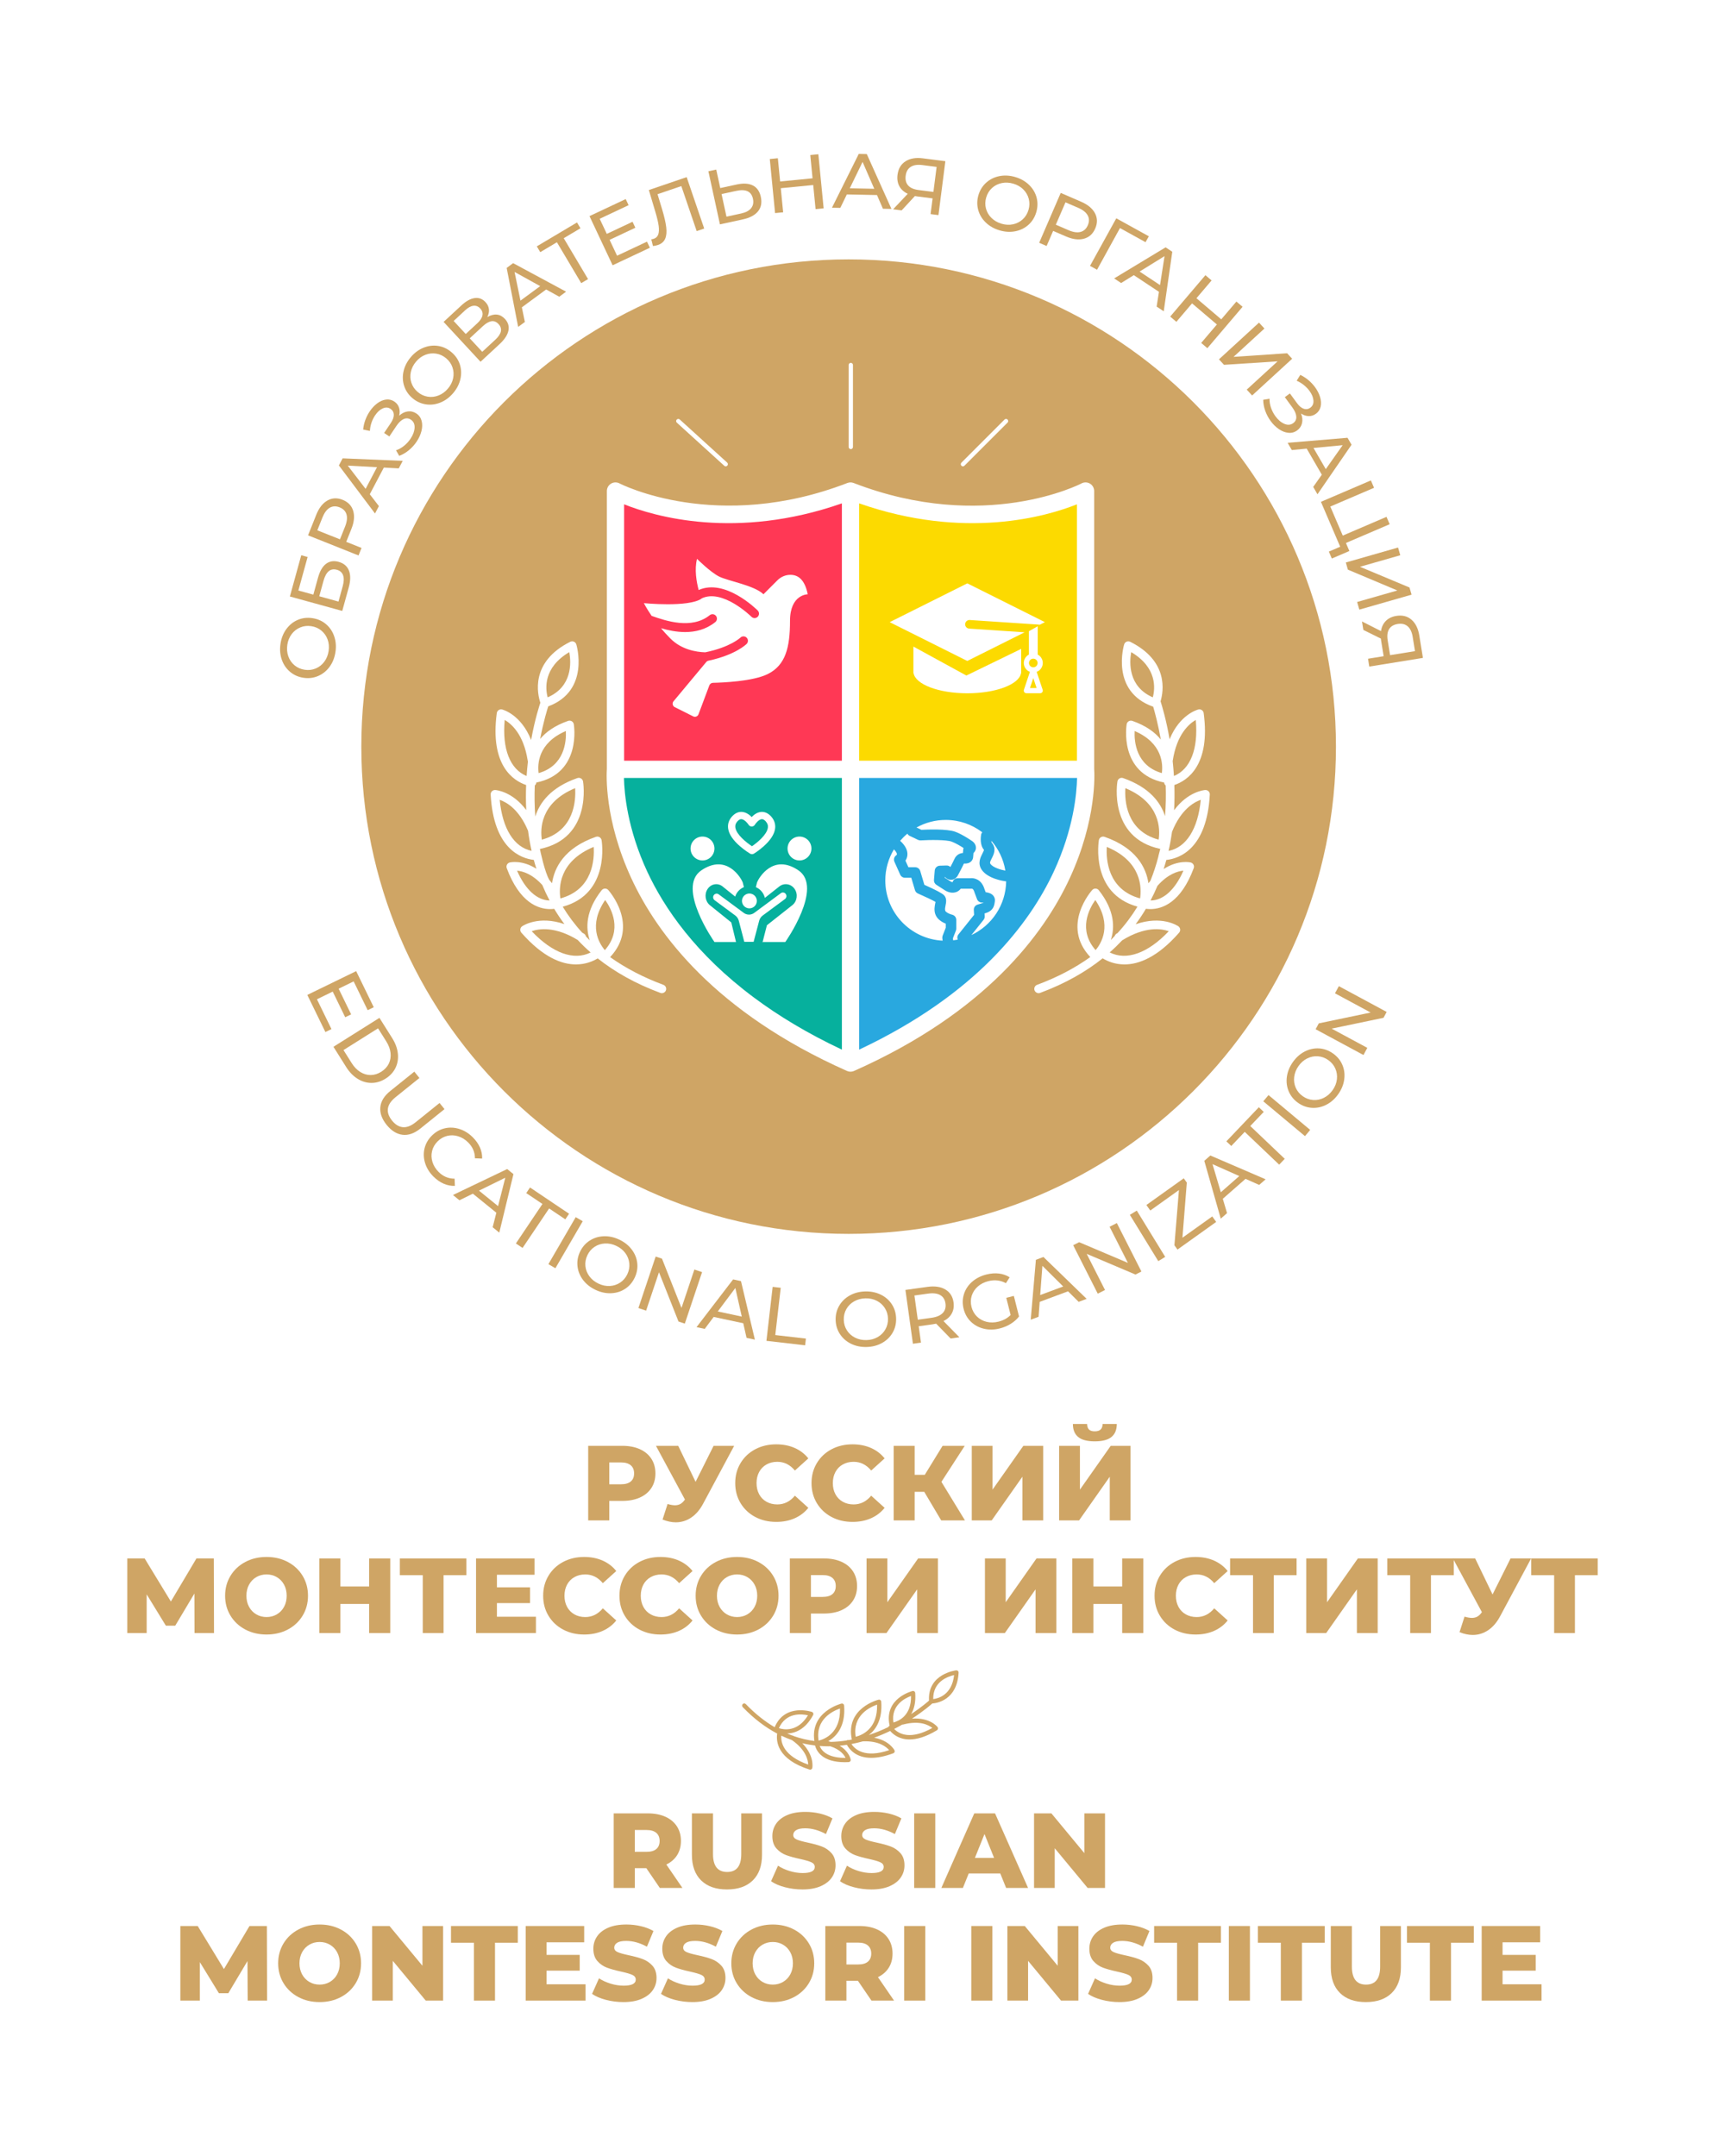 <?xml version="1.0" encoding="UTF-8" standalone="no"?> <svg xmlns="http://www.w3.org/2000/svg" xmlns:xlink="http://www.w3.org/1999/xlink" xmlns:serif="http://www.serif.com/" width="100%" height="100%" viewBox="0 0 400 500" version="1.1" xml:space="preserve" style="fill-rule:evenodd;clip-rule:evenodd;stroke-linejoin:round;stroke-miterlimit:2;"> <g transform="matrix(1,0,0,1,-251.699,-199.715)"> <g transform="matrix(1,0,0,1,461.136,597.546)"> <path d="M0,2.103C3.85,1.088 5.932,2.236 6.757,2.901C1.638,5.774 -0.991,4.262 -2.091,3.134C-1.432,2.797 -0.804,2.456 -0.206,2.113C-0.139,2.124 -0.069,2.123 0,2.103M-3.252,8.052C-8.841,9.938 -11.137,7.94 -11.999,6.627C-11.097,6.456 -10.213,6.248 -9.353,6.007C-5.669,5.847 -3.914,7.274 -3.252,8.052M-6.059,-2.506C-5.896,3.203 -9.673,4.618 -11.015,4.94C-11.813,-0.039 -7.644,-1.961 -6.059,-2.506M1.818,-4.514C1.905,0.099 -1.091,1.326 -2.268,1.629C-2.865,-2.396 0.432,-4.016 1.818,-4.514M11.801,-9.361C11.298,-4.774 8.17,-3.94 6.964,-3.79C6.885,-7.858 10.361,-9.044 11.801,-9.361M-13.36,9.84C-13.411,9.84 -13.461,9.841 -13.512,9.841C-16.589,9.841 -18.679,8.84 -19.364,7.076C-18.696,7.126 -18.033,7.158 -17.376,7.158C-17.221,7.158 -17.067,7.15 -16.912,7.147C-14.623,7.887 -13.705,9.122 -13.36,9.84M-22.029,11.396C-27.739,9.384 -28.387,6.326 -28.27,4.687C-27.445,5.082 -26.621,5.424 -25.799,5.716C-22.562,7.992 -22.065,10.333 -22.029,11.396M-22.074,-0.035C-24.481,3.899 -27.667,3.325 -28.822,2.947C-27.161,-0.767 -23.511,-0.362 -22.074,-0.035M-14.661,-1.605C-14.498,4.104 -18.275,5.519 -19.617,5.841C-20.415,0.864 -16.246,-1.06 -14.661,-1.605M6.718,-2.768C7.804,-2.846 12.509,-3.551 12.85,-9.936C12.857,-10.082 12.801,-10.224 12.695,-10.325C12.589,-10.425 12.443,-10.475 12.298,-10.46C12.23,-10.453 5.625,-9.669 5.989,-3.441C5.821,-3.29 4.312,-1.951 1.845,-0.317C2.519,-1.469 2.948,-3.045 2.786,-5.218C2.774,-5.365 2.7,-5.499 2.582,-5.584C2.465,-5.67 2.314,-5.701 2.172,-5.668C2.104,-5.652 -4.523,-4.001 -3.156,2.324C-3.151,2.346 -3.139,2.364 -3.132,2.384C-3.175,2.399 -3.218,2.411 -3.257,2.437C-3.35,2.5 -3.406,2.593 -3.44,2.692C-4.841,3.367 -6.359,4.001 -7.973,4.539C-6.335,3.278 -4.781,0.973 -5.094,-3.205C-5.105,-3.351 -5.18,-3.485 -5.298,-3.571C-5.414,-3.658 -5.564,-3.687 -5.708,-3.654C-5.786,-3.635 -13.455,-1.723 -11.908,5.588C-12.155,5.637 -12.404,5.683 -12.654,5.726C-12.766,5.691 -12.889,5.689 -13.006,5.739C-13.04,5.753 -13.064,5.779 -13.093,5.799C-14.298,5.99 -15.535,6.106 -16.795,6.133C-16.983,6.077 -17.176,6.022 -17.379,5.972C-15.496,4.877 -13.332,2.561 -13.696,-2.303C-13.707,-2.45 -13.781,-2.584 -13.899,-2.669C-14.019,-2.756 -14.167,-2.786 -14.31,-2.752C-14.386,-2.735 -21.63,-0.908 -20.592,5.928C-22.169,5.72 -23.77,5.354 -25.378,4.791C-25.406,4.772 -25.428,4.752 -25.456,4.734C-25.542,4.674 -25.641,4.656 -25.739,4.657C-26.13,4.513 -26.521,4.357 -26.913,4.189C-25.084,4.133 -22.702,3.284 -20.879,-0.109C-20.81,-0.238 -20.8,-0.39 -20.854,-0.527C-20.907,-0.664 -21.017,-0.769 -21.155,-0.818C-21.22,-0.839 -27.437,-2.911 -29.8,2.73C-32.053,1.409 -34.298,-0.345 -36.496,-2.632C-36.687,-2.831 -37.003,-2.838 -37.203,-2.646C-37.402,-2.455 -37.408,-2.138 -37.217,-1.939C-34.595,0.79 -31.91,2.783 -29.223,4.204C-29.499,6.058 -29.166,10.178 -21.721,12.554C-21.671,12.57 -21.62,12.578 -21.569,12.578C-21.48,12.578 -21.393,12.554 -21.315,12.508C-21.192,12.436 -21.106,12.315 -21.079,12.175C-21.052,12.041 -20.573,9.336 -23.403,6.437C-22.411,6.68 -21.426,6.851 -20.448,6.968C-20.052,8.403 -18.635,10.842 -13.559,10.842C-13.265,10.842 -12.958,10.834 -12.639,10.817C-12.497,10.809 -12.365,10.742 -12.276,10.63C-12.187,10.519 -12.149,10.375 -12.173,10.235C-12.189,10.137 -12.521,8.365 -14.737,7.026C-14.171,6.971 -13.612,6.898 -13.059,6.812C-12.444,7.93 -10.884,9.831 -7.396,9.831C-6.017,9.831 -4.335,9.533 -2.292,8.773C-2.159,8.723 -2.053,8.619 -2.001,8.487C-1.949,8.354 -1.956,8.206 -2.021,8.079C-2.078,7.963 -3.235,5.807 -6.735,5.164C-5.427,4.688 -4.184,4.157 -3.021,3.597C-2.313,4.419 -0.906,5.568 1.469,5.568C3.107,5.568 5.202,5.018 7.833,3.43C7.955,3.357 8.04,3.235 8.066,3.095C8.093,2.956 8.059,2.811 7.972,2.698C7.889,2.59 6.149,0.422 2.042,0.743C4.901,-1.113 6.622,-2.664 6.685,-2.722C6.699,-2.736 6.705,-2.753 6.718,-2.768" style="fill:rgb(207,165,101);fill-rule:nonzero;"></path> </g> <g transform="matrix(1,0,0,1,397.972,544.048)"> <path d="M0,-0.766C0.511,-1.202 0.766,-1.824 0.766,-2.631C0.766,-3.438 0.511,-4.064 0,-4.509C-0.511,-4.953 -1.269,-5.176 -2.273,-5.176L-4.991,-5.176L-4.991,-0.111L-2.273,-0.111C-1.269,-0.111 -0.511,-0.329 0,-0.766M2.101,-8.252C3.253,-7.733 4.143,-6.992 4.769,-6.029C5.395,-5.065 5.708,-3.932 5.708,-2.631C5.708,-1.329 5.395,-0.202 4.769,0.754C4.143,1.71 3.253,2.447 2.101,2.965C0.947,3.484 -0.412,3.744 -1.977,3.744L-4.991,3.744L-4.991,8.265L-9.883,8.265L-9.883,-9.031L-1.977,-9.031C-0.412,-9.031 0.947,-8.771 2.101,-8.252" style="fill:rgb(207,165,101);fill-rule:nonzero;"></path> </g> <g transform="matrix(1,0,0,1,421.939,552.758)"> <path d="M0,-17.74L-7.166,-4.373C-7.924,-2.939 -8.85,-1.852 -9.945,-1.111C-11.041,-0.37 -12.239,0 -13.54,0C-14.496,0 -15.517,-0.214 -16.604,-0.641L-15.442,-4.249C-14.768,-4.052 -14.191,-3.953 -13.713,-3.953C-13.235,-3.953 -12.812,-4.059 -12.44,-4.274C-12.07,-4.488 -11.729,-4.826 -11.415,-5.287L-18.136,-17.74L-12.972,-17.74L-8.944,-9.388L-4.769,-17.74L0,-17.74Z" style="fill:rgb(207,165,101);fill-rule:nonzero;"></path> </g> <g transform="matrix(1,0,0,1,426.819,535.82)"> <path d="M0,15.691C-1.441,14.924 -2.573,13.858 -3.397,12.491C-4.221,11.124 -4.633,9.576 -4.633,7.846C-4.633,6.117 -4.221,4.568 -3.397,3.201C-2.573,1.834 -1.441,0.767 0,0.002C1.441,-0.765 3.068,-1.148 4.88,-1.148C6.462,-1.148 7.886,-0.868 9.154,-0.308C10.423,0.253 11.478,1.06 12.317,2.114L9.204,4.93C8.084,3.58 6.725,2.904 5.127,2.904C4.188,2.904 3.353,3.111 2.619,3.522C1.886,3.934 1.318,4.514 0.914,5.264C0.511,6.013 0.31,6.875 0.31,7.846C0.31,8.818 0.511,9.678 0.914,10.428C1.318,11.177 1.886,11.758 2.619,12.17C3.353,12.582 4.188,12.788 5.127,12.788C6.725,12.788 8.084,12.112 9.204,10.761L12.317,13.578C11.478,14.632 10.423,15.44 9.154,16C7.886,16.559 6.462,16.839 4.88,16.839C3.068,16.839 1.441,16.457 0,15.691" style="fill:rgb(207,165,101);fill-rule:nonzero;"></path> </g> <g transform="matrix(1,0,0,1,444.51,535.82)"> <path d="M0,15.691C-1.441,14.924 -2.573,13.858 -3.397,12.491C-4.221,11.124 -4.633,9.576 -4.633,7.846C-4.633,6.117 -4.221,4.568 -3.397,3.201C-2.573,1.834 -1.441,0.767 0,0.002C1.441,-0.765 3.068,-1.148 4.88,-1.148C6.462,-1.148 7.886,-0.868 9.154,-0.308C10.423,0.253 11.478,1.06 12.317,2.114L9.204,4.93C8.084,3.58 6.725,2.904 5.127,2.904C4.188,2.904 3.353,3.111 2.619,3.522C1.886,3.934 1.318,4.514 0.914,5.264C0.511,6.013 0.31,6.875 0.31,7.846C0.31,8.818 0.511,9.678 0.914,10.428C1.318,11.177 1.886,11.758 2.619,12.17C3.353,12.582 4.188,12.788 5.127,12.788C6.725,12.788 8.084,12.112 9.204,10.761L12.317,13.578C11.478,14.632 10.423,15.44 9.154,16C7.886,16.559 6.462,16.839 4.88,16.839C3.068,16.839 1.441,16.457 0,15.691" style="fill:rgb(207,165,101);fill-rule:nonzero;"></path> </g> <g transform="matrix(1,0,0,1,466.019,541.639)"> <path d="M0,4.052L-2.224,4.052L-2.224,10.674L-7.092,10.674L-7.092,-6.622L-2.224,-6.622L-2.224,0.099L0.123,0.099L4.25,-6.622L9.389,-6.622L3.978,1.73L9.438,10.674L3.929,10.674L0,4.052Z" style="fill:rgb(207,165,101);fill-rule:nonzero;"></path> </g> <g transform="matrix(1,0,0,1,477.039,552.314)"> <path d="M0,-17.296L4.817,-17.296L4.817,-7.141L11.958,-17.296L16.554,-17.296L16.554,0L11.736,0L11.736,-10.13L4.62,0L0,0L0,-17.296Z" style="fill:rgb(207,165,101);fill-rule:nonzero;"></path> </g> <g transform="matrix(1,0,0,1,501.71,549.3)"> <path d="M0,-16.333C-0.815,-17.008 -1.224,-18.013 -1.224,-19.347L2.063,-19.347C2.079,-18.771 2.228,-18.342 2.508,-18.062C2.787,-17.782 3.232,-17.643 3.842,-17.643C4.451,-17.643 4.904,-17.782 5.201,-18.062C5.497,-18.342 5.653,-18.771 5.67,-19.347L8.956,-19.347C8.956,-18.013 8.545,-17.008 7.721,-16.333C6.897,-15.657 5.604,-15.319 3.842,-15.319C2.096,-15.319 0.815,-15.657 0,-16.333M-4.41,-14.282L0.407,-14.282L0.407,-4.127L7.548,-14.282L12.144,-14.282L12.144,3.014L7.326,3.014L7.326,-7.116L0.21,3.014L-4.41,3.014L-4.41,-14.282Z" style="fill:rgb(207,165,101);fill-rule:nonzero;"></path> </g> <g transform="matrix(1,0,0,1,296.806,561.138)"> <path d="M0,17.296L-0.025,8.129L-4.473,15.591L-6.646,15.591L-11.095,8.327L-11.095,17.296L-15.591,17.296L-15.591,0L-11.563,0L-5.485,9.983L0.444,0L4.472,0L4.521,17.296L0,17.296Z" style="fill:rgb(207,165,101);fill-rule:nonzero;"></path> </g> <g transform="matrix(1,0,0,1,315.88,565.462)"> <path d="M0,8.647C0.708,8.236 1.269,7.655 1.681,6.906C2.092,6.156 2.298,5.295 2.298,4.324C2.298,3.352 2.092,2.491 1.681,1.742C1.269,0.992 0.708,0.412 0,0C-0.708,-0.412 -1.499,-0.619 -2.372,-0.619C-3.245,-0.619 -4.036,-0.412 -4.744,0C-5.452,0.412 -6.013,0.992 -6.424,1.742C-6.836,2.491 -7.042,3.352 -7.042,4.324C-7.042,5.295 -6.836,6.156 -6.424,6.906C-6.013,7.655 -5.452,8.236 -4.744,8.647C-4.036,9.059 -3.245,9.265 -2.372,9.265C-1.499,9.265 -0.708,9.059 0,8.647M-7.301,12.156C-8.759,11.381 -9.904,10.311 -10.735,8.944C-11.567,7.577 -11.983,6.037 -11.983,4.324C-11.983,2.611 -11.567,1.071 -10.735,-0.297C-9.904,-1.665 -8.759,-2.735 -7.301,-3.509C-5.844,-4.283 -4.2,-4.67 -2.372,-4.67C-0.544,-4.67 1.1,-4.283 2.558,-3.509C4.015,-2.735 5.16,-1.665 5.992,-0.297C6.823,1.071 7.239,2.611 7.239,4.324C7.239,6.037 6.823,7.577 5.992,8.944C5.16,10.311 4.015,11.381 2.558,12.156C1.1,12.93 -0.544,13.317 -2.372,13.317C-4.2,13.317 -5.844,12.93 -7.301,12.156" style="fill:rgb(207,165,101);fill-rule:nonzero;"></path> </g> <g transform="matrix(1,0,0,1,342.193,578.434)"> <path d="M0,-17.296L0,0L-4.893,0L-4.893,-6.745L-11.563,-6.745L-11.563,0L-16.455,0L-16.455,-17.296L-11.563,-17.296L-11.563,-10.798L-4.893,-10.798L-4.893,-17.296L0,-17.296Z" style="fill:rgb(207,165,101);fill-rule:nonzero;"></path> </g> <g transform="matrix(1,0,0,1,359.835,574.554)"> <path d="M0,-9.536L-5.287,-9.536L-5.287,3.88L-10.105,3.88L-10.105,-9.536L-15.417,-9.536L-15.417,-13.416L0,-13.416L0,-9.536Z" style="fill:rgb(207,165,101);fill-rule:nonzero;"></path> </g> <g transform="matrix(1,0,0,1,375.97,564.917)"> <path d="M0,9.736L0,13.516L-13.886,13.516L-13.886,-3.78L-0.321,-3.78L-0.321,0.001L-9.043,0.001L-9.043,2.917L-1.359,2.917L-1.359,6.573L-9.043,6.573L-9.043,9.736L0,9.736Z" style="fill:rgb(207,165,101);fill-rule:nonzero;"></path> </g> <g transform="matrix(1,0,0,1,382.282,561.94)"> <path d="M0,15.691C-1.441,14.924 -2.573,13.858 -3.397,12.491C-4.221,11.124 -4.633,9.576 -4.633,7.846C-4.633,6.117 -4.221,4.568 -3.397,3.201C-2.573,1.834 -1.441,0.767 0,0.002C1.441,-0.765 3.068,-1.148 4.88,-1.148C6.462,-1.148 7.886,-0.868 9.154,-0.308C10.423,0.253 11.478,1.06 12.317,2.114L9.204,4.93C8.084,3.58 6.725,2.904 5.127,2.904C4.188,2.904 3.353,3.111 2.619,3.522C1.886,3.934 1.318,4.514 0.914,5.264C0.511,6.013 0.31,6.875 0.31,7.846C0.31,8.818 0.511,9.678 0.914,10.428C1.318,11.177 1.886,11.758 2.619,12.17C3.353,12.582 4.188,12.788 5.127,12.788C6.725,12.788 8.084,12.112 9.204,10.761L12.317,13.578C11.478,14.632 10.423,15.44 9.154,16C7.886,16.559 6.462,16.839 4.88,16.839C3.068,16.839 1.441,16.457 0,15.691" style="fill:rgb(207,165,101);fill-rule:nonzero;"></path> </g> <g transform="matrix(1,0,0,1,399.973,561.94)"> <path d="M0,15.691C-1.441,14.924 -2.573,13.858 -3.397,12.491C-4.221,11.124 -4.633,9.576 -4.633,7.846C-4.633,6.117 -4.221,4.568 -3.397,3.201C-2.573,1.834 -1.441,0.767 0,0.002C1.441,-0.765 3.068,-1.148 4.88,-1.148C6.462,-1.148 7.886,-0.868 9.154,-0.308C10.423,0.253 11.478,1.06 12.317,2.114L9.204,4.93C8.084,3.58 6.725,2.904 5.127,2.904C4.188,2.904 3.353,3.111 2.619,3.522C1.886,3.934 1.318,4.514 0.914,5.264C0.511,6.013 0.31,6.875 0.31,7.846C0.31,8.818 0.511,9.678 0.914,10.428C1.318,11.177 1.886,11.758 2.619,12.17C3.353,12.582 4.188,12.788 5.127,12.788C6.725,12.788 8.084,12.112 9.204,10.761L12.317,13.578C11.478,14.632 10.423,15.44 9.154,16C7.886,16.559 6.462,16.839 4.88,16.839C3.068,16.839 1.441,16.457 0,15.691" style="fill:rgb(207,165,101);fill-rule:nonzero;"></path> </g> <g transform="matrix(1,0,0,1,424.99,565.462)"> <path d="M0,8.647C0.708,8.236 1.269,7.655 1.681,6.906C2.092,6.156 2.298,5.295 2.298,4.324C2.298,3.352 2.092,2.491 1.681,1.742C1.269,0.992 0.708,0.412 0,0C-0.708,-0.412 -1.499,-0.619 -2.372,-0.619C-3.245,-0.619 -4.036,-0.412 -4.744,0C-5.452,0.412 -6.013,0.992 -6.424,1.742C-6.836,2.491 -7.042,3.352 -7.042,4.324C-7.042,5.295 -6.836,6.156 -6.424,6.906C-6.013,7.655 -5.452,8.236 -4.744,8.647C-4.036,9.059 -3.245,9.265 -2.372,9.265C-1.499,9.265 -0.708,9.059 0,8.647M-7.301,12.156C-8.759,11.381 -9.904,10.311 -10.735,8.944C-11.567,7.577 -11.983,6.037 -11.983,4.324C-11.983,2.611 -11.567,1.071 -10.735,-0.297C-9.904,-1.665 -8.759,-2.735 -7.301,-3.509C-5.844,-4.283 -4.2,-4.67 -2.372,-4.67C-0.544,-4.67 1.1,-4.283 2.558,-3.509C4.015,-2.735 5.16,-1.665 5.992,-0.297C6.823,1.071 7.239,2.611 7.239,4.324C7.239,6.037 6.823,7.577 5.992,8.944C5.16,10.311 4.015,11.381 2.558,12.156C1.1,12.93 -0.544,13.317 -2.372,13.317C-4.2,13.317 -5.844,12.93 -7.301,12.156" style="fill:rgb(207,165,101);fill-rule:nonzero;"></path> </g> <g transform="matrix(1,0,0,1,444.731,570.168)"> <path d="M0,-0.766C0.511,-1.202 0.766,-1.824 0.766,-2.631C0.766,-3.438 0.511,-4.064 0,-4.509C-0.511,-4.953 -1.269,-5.176 -2.273,-5.176L-4.991,-5.176L-4.991,-0.111L-2.273,-0.111C-1.269,-0.111 -0.511,-0.329 0,-0.766M2.101,-8.252C3.253,-7.733 4.143,-6.992 4.769,-6.029C5.395,-5.065 5.708,-3.932 5.708,-2.631C5.708,-1.329 5.395,-0.202 4.769,0.754C4.143,1.71 3.253,2.447 2.101,2.965C0.947,3.484 -0.412,3.744 -1.977,3.744L-4.991,3.744L-4.991,8.265L-9.883,8.265L-9.883,-9.031L-1.977,-9.031C-0.412,-9.031 0.947,-8.771 2.101,-8.252" style="fill:rgb(207,165,101);fill-rule:nonzero;"></path> </g> <g transform="matrix(1,0,0,1,452.639,578.434)"> <path d="M0,-17.296L4.817,-17.296L4.817,-7.141L11.958,-17.296L16.554,-17.296L16.554,0L11.736,0L11.736,-10.13L4.62,0L0,0L0,-17.296Z" style="fill:rgb(207,165,101);fill-rule:nonzero;"></path> </g> <g transform="matrix(1,0,0,1,480.089,578.434)"> <path d="M0,-17.296L4.817,-17.296L4.817,-7.141L11.958,-17.296L16.554,-17.296L16.554,0L11.736,0L11.736,-10.13L4.62,0L0,0L0,-17.296Z" style="fill:rgb(207,165,101);fill-rule:nonzero;"></path> </g> <g transform="matrix(1,0,0,1,516.805,578.434)"> <path d="M0,-17.296L0,0L-4.893,0L-4.893,-6.745L-11.563,-6.745L-11.563,0L-16.455,0L-16.455,-17.296L-11.563,-17.296L-11.563,-10.798L-4.893,-10.798L-4.893,-17.296L0,-17.296Z" style="fill:rgb(207,165,101);fill-rule:nonzero;"></path> </g> <g transform="matrix(1,0,0,1,524.056,561.94)"> <path d="M0,15.691C-1.441,14.924 -2.573,13.858 -3.397,12.491C-4.221,11.124 -4.633,9.576 -4.633,7.846C-4.633,6.117 -4.221,4.568 -3.397,3.201C-2.573,1.834 -1.441,0.767 0,0.002C1.441,-0.765 3.068,-1.148 4.88,-1.148C6.462,-1.148 7.886,-0.868 9.154,-0.308C10.423,0.253 11.478,1.06 12.317,2.114L9.204,4.93C8.084,3.58 6.725,2.904 5.127,2.904C4.188,2.904 3.353,3.111 2.619,3.522C1.886,3.934 1.318,4.514 0.914,5.264C0.511,6.013 0.31,6.875 0.31,7.846C0.31,8.818 0.511,9.678 0.914,10.428C1.318,11.177 1.886,11.758 2.619,12.17C3.353,12.582 4.188,12.788 5.127,12.788C6.725,12.788 8.084,12.112 9.204,10.761L12.317,13.578C11.478,14.632 10.423,15.44 9.154,16C7.886,16.559 6.462,16.839 4.88,16.839C3.068,16.839 1.441,16.457 0,15.691" style="fill:rgb(207,165,101);fill-rule:nonzero;"></path> </g> <g transform="matrix(1,0,0,1,552.358,574.554)"> <path d="M0,-9.536L-5.287,-9.536L-5.287,3.88L-10.105,3.88L-10.105,-9.536L-15.417,-9.536L-15.417,-13.416L0,-13.416L0,-9.536Z" style="fill:rgb(207,165,101);fill-rule:nonzero;"></path> </g> <g transform="matrix(1,0,0,1,554.607,578.434)"> <path d="M0,-17.296L4.817,-17.296L4.817,-7.141L11.958,-17.296L16.554,-17.296L16.554,0L11.736,0L11.736,-10.13L4.62,0L0,0L0,-17.296Z" style="fill:rgb(207,165,101);fill-rule:nonzero;"></path> </g> <g transform="matrix(1,0,0,1,588.803,574.554)"> <path d="M0,-9.536L-5.287,-9.536L-5.287,3.88L-10.105,3.88L-10.105,-9.536L-15.417,-9.536L-15.417,-13.416L0,-13.416L0,-9.536Z" style="fill:rgb(207,165,101);fill-rule:nonzero;"></path> </g> <g transform="matrix(1,0,0,1,606.741,578.878)"> <path d="M0,-17.74L-7.166,-4.373C-7.924,-2.939 -8.85,-1.852 -9.945,-1.111C-11.041,-0.37 -12.239,0 -13.54,0C-14.496,0 -15.517,-0.214 -16.604,-0.641L-15.442,-4.249C-14.768,-4.052 -14.191,-3.953 -13.713,-3.953C-13.235,-3.953 -12.812,-4.059 -12.44,-4.274C-12.07,-4.488 -11.729,-4.826 -11.415,-5.287L-18.136,-17.74L-12.972,-17.74L-8.944,-9.388L-4.769,-17.74L0,-17.74Z" style="fill:rgb(207,165,101);fill-rule:nonzero;"></path> </g> <g transform="matrix(1,0,0,1,622.184,574.554)"> <path d="M0,-9.536L-5.287,-9.536L-5.287,3.88L-10.105,3.88L-10.105,-9.536L-15.417,-9.536L-15.417,-13.416L0,-13.416L0,-9.536Z" style="fill:rgb(207,165,101);fill-rule:nonzero;"></path> </g> <g transform="matrix(1,0,0,1,403.889,633.032)"> <path d="M0,-8.253C-0.511,-8.697 -1.269,-8.92 -2.272,-8.92L-4.99,-8.92L-4.99,-3.855L-2.272,-3.855C-1.269,-3.855 -0.511,-4.072 0,-4.51C0.511,-4.945 0.767,-5.567 0.767,-6.375C0.767,-7.182 0.511,-7.808 0,-8.253M-2.322,-0.074L-4.99,-0.074L-4.99,4.521L-9.883,4.521L-9.883,-12.774L-1.977,-12.774C-0.411,-12.774 0.947,-12.515 2.101,-11.996C3.254,-11.477 4.143,-10.735 4.77,-9.773C5.395,-8.809 5.708,-7.676 5.708,-6.375C5.708,-5.123 5.415,-4.031 4.831,-3.101C4.246,-2.17 3.41,-1.441 2.323,-0.914L6.054,4.521L0.815,4.521L-2.322,-0.074Z" style="fill:rgb(207,165,101);fill-rule:nonzero;"></path> </g> <g transform="matrix(1,0,0,1,414.279,622.358)"> <path d="M0,13.442C-1.425,12.042 -2.138,10.056 -2.138,7.487L-2.138,-2.1L2.755,-2.1L2.755,7.338C2.755,10.106 3.85,11.49 6.041,11.49C8.215,11.49 9.303,10.106 9.303,7.338L9.303,-2.1L14.12,-2.1L14.12,7.487C14.12,10.056 13.408,12.042 11.983,13.442C10.559,14.841 8.562,15.542 5.991,15.542C3.422,15.542 1.425,14.841 0,13.442" style="fill:rgb(207,165,101);fill-rule:nonzero;"></path> </g> <g transform="matrix(1,0,0,1,433.711,620.431)"> <path d="M0,16.95C-1.317,16.604 -2.388,16.143 -3.212,15.566L-1.605,11.959C-0.831,12.47 0.066,12.882 1.088,13.194C2.108,13.508 3.113,13.664 4.102,13.664C5.979,13.664 6.919,13.194 6.919,12.256C6.919,11.762 6.65,11.395 6.115,11.156C5.58,10.917 4.72,10.666 3.534,10.402C2.232,10.123 1.146,9.822 0.272,9.501C-0.601,9.179 -1.351,8.665 -1.977,7.956C-2.603,7.248 -2.915,6.293 -2.915,5.09C-2.915,4.036 -2.627,3.085 -2.051,2.236C-1.474,1.388 -0.613,0.717 0.531,0.222C1.677,-0.272 3.08,-0.519 4.744,-0.519C5.881,-0.519 7.001,-0.391 8.104,-0.136C9.208,0.12 10.18,0.494 11.021,0.988L9.513,4.621C7.865,3.731 6.268,3.286 4.72,3.286C3.748,3.286 3.039,3.43 2.595,3.719C2.15,4.007 1.928,4.382 1.928,4.843C1.928,5.304 2.191,5.65 2.719,5.881C3.245,6.111 4.094,6.35 5.264,6.597C6.581,6.878 7.672,7.178 8.537,7.499C9.402,7.82 10.151,8.331 10.785,9.031C11.419,9.731 11.736,10.682 11.736,11.885C11.736,12.923 11.448,13.861 10.872,14.701C10.295,15.542 9.431,16.213 8.277,16.716C7.124,17.218 5.725,17.469 4.077,17.469C2.677,17.469 1.318,17.296 0,16.95" style="fill:rgb(207,165,101);fill-rule:nonzero;"></path> </g> <g transform="matrix(1,0,0,1,449.696,620.431)"> <path d="M0,16.95C-1.317,16.604 -2.388,16.143 -3.212,15.566L-1.605,11.959C-0.831,12.47 0.066,12.882 1.088,13.194C2.108,13.508 3.113,13.664 4.102,13.664C5.979,13.664 6.919,13.194 6.919,12.256C6.919,11.762 6.65,11.395 6.115,11.156C5.58,10.917 4.72,10.666 3.534,10.402C2.232,10.123 1.146,9.822 0.272,9.501C-0.601,9.179 -1.351,8.665 -1.977,7.956C-2.603,7.248 -2.915,6.293 -2.915,5.09C-2.915,4.036 -2.627,3.085 -2.051,2.236C-1.474,1.388 -0.613,0.717 0.531,0.222C1.677,-0.272 3.08,-0.519 4.744,-0.519C5.881,-0.519 7.001,-0.391 8.104,-0.136C9.208,0.12 10.18,0.494 11.021,0.988L9.513,4.621C7.865,3.731 6.268,3.286 4.72,3.286C3.748,3.286 3.039,3.43 2.595,3.719C2.15,4.007 1.928,4.382 1.928,4.843C1.928,5.304 2.191,5.65 2.719,5.881C3.245,6.111 4.094,6.35 5.264,6.597C6.581,6.878 7.672,7.178 8.537,7.499C9.402,7.82 10.151,8.331 10.785,9.031C11.419,9.731 11.736,10.682 11.736,11.885C11.736,12.923 11.448,13.861 10.872,14.701C10.295,15.542 9.431,16.213 8.277,16.716C7.124,17.218 5.725,17.469 4.077,17.469C2.677,17.469 1.318,17.296 0,16.95" style="fill:rgb(207,165,101);fill-rule:nonzero;"></path> </g> <g transform="matrix(1,0,0,1,0,357.812)"> <rect x="463.681" y="262.446" width="4.893" height="17.296" style="fill:rgb(207,165,101);"></rect> </g> <g transform="matrix(1,0,0,1,482.212,627.226)"> <path d="M0,3.36L-2.224,-2.174L-4.447,3.36L0,3.36ZM1.433,6.967L-5.881,6.967L-7.239,10.328L-12.23,10.328L-4.596,-6.968L0.223,-6.968L7.882,10.328L2.792,10.328L1.433,6.967Z" style="fill:rgb(207,165,101);fill-rule:nonzero;"></path> </g> <g transform="matrix(1,0,0,1,507.934,637.554)"> <path d="M0,-17.296L0,0L-4.027,0L-11.663,-9.216L-11.663,0L-16.456,0L-16.456,-17.296L-12.429,-17.296L-4.794,-8.079L-4.794,-17.296L0,-17.296Z" style="fill:rgb(207,165,101);fill-rule:nonzero;"></path> </g> <g transform="matrix(1,0,0,1,309.134,646.378)"> <path d="M0,17.296L-0.049,8.129L-4.496,15.591L-6.671,15.591L-11.094,8.376L-11.094,17.296L-15.615,17.296L-15.615,0L-11.588,0L-5.51,9.983L0.42,0L4.448,0L4.497,17.296L0,17.296Z" style="fill:rgb(207,165,101);fill-rule:nonzero;"></path> </g> <g transform="matrix(1,0,0,1,328.184,650.703)"> <path d="M0,8.647C0.708,8.236 1.269,7.655 1.681,6.906C2.092,6.156 2.298,5.295 2.298,4.324C2.298,3.352 2.092,2.491 1.681,1.742C1.269,0.992 0.708,0.412 0,0C-0.708,-0.412 -1.499,-0.619 -2.372,-0.619C-3.245,-0.619 -4.036,-0.412 -4.744,0C-5.452,0.412 -6.013,0.992 -6.424,1.742C-6.836,2.491 -7.042,3.352 -7.042,4.324C-7.042,5.295 -6.836,6.156 -6.424,6.906C-6.013,7.655 -5.452,8.236 -4.744,8.647C-4.036,9.059 -3.245,9.265 -2.372,9.265C-1.499,9.265 -0.708,9.059 0,8.647M-7.301,12.156C-8.759,11.381 -9.904,10.311 -10.735,8.944C-11.567,7.577 -11.983,6.037 -11.983,4.324C-11.983,2.611 -11.567,1.071 -10.735,-0.297C-9.904,-1.665 -8.759,-2.735 -7.301,-3.509C-5.843,-4.283 -4.2,-4.67 -2.372,-4.67C-0.543,-4.67 1.1,-4.283 2.558,-3.509C4.016,-2.735 5.16,-1.665 5.992,-0.297C6.823,1.071 7.239,2.611 7.239,4.324C7.239,6.037 6.823,7.577 5.992,8.944C5.16,10.311 4.016,11.381 2.558,12.156C1.1,12.93 -0.543,13.317 -2.372,13.317C-4.2,13.317 -5.843,12.93 -7.301,12.156" style="fill:rgb(207,165,101);fill-rule:nonzero;"></path> </g> <g transform="matrix(1,0,0,1,354.449,663.674)"> <path d="M0,-17.296L0,0L-4.027,0L-11.663,-9.216L-11.663,0L-16.456,0L-16.456,-17.296L-12.429,-17.296L-4.794,-8.079L-4.794,-17.296L0,-17.296Z" style="fill:rgb(207,165,101);fill-rule:nonzero;"></path> </g> <g transform="matrix(1,0,0,1,361.59,659.794)"> <path d="M0,-9.536L-5.312,-9.536L-5.312,-13.416L10.18,-13.416L10.18,-9.536L4.893,-9.536L4.893,3.88L0,3.88L0,-9.536Z" style="fill:rgb(207,165,101);fill-rule:nonzero;"></path> </g> <g transform="matrix(1,0,0,1,387.483,650.158)"> <path d="M0,9.736L0,13.516L-13.886,13.516L-13.886,-3.78L-0.321,-3.78L-0.321,0.001L-9.043,0.001L-9.043,2.917L-1.358,2.917L-1.358,6.573L-9.043,6.573L-9.043,9.736L0,9.736Z" style="fill:rgb(207,165,101);fill-rule:nonzero;"></path> </g> <g transform="matrix(1,0,0,1,392.202,646.551)"> <path d="M0,16.95C-1.317,16.604 -2.388,16.143 -3.212,15.566L-1.605,11.959C-0.831,12.47 0.066,12.882 1.088,13.194C2.108,13.508 3.113,13.664 4.102,13.664C5.979,13.664 6.919,13.194 6.919,12.256C6.919,11.762 6.65,11.395 6.115,11.156C5.58,10.917 4.72,10.666 3.534,10.402C2.232,10.123 1.146,9.822 0.272,9.501C-0.601,9.179 -1.351,8.665 -1.977,7.956C-2.603,7.248 -2.915,6.293 -2.915,5.09C-2.915,4.036 -2.627,3.085 -2.051,2.236C-1.474,1.388 -0.613,0.717 0.531,0.222C1.677,-0.272 3.08,-0.519 4.744,-0.519C5.881,-0.519 7.001,-0.391 8.104,-0.136C9.208,0.12 10.18,0.494 11.021,0.988L9.513,4.621C7.865,3.731 6.268,3.286 4.72,3.286C3.748,3.286 3.039,3.43 2.595,3.719C2.15,4.007 1.928,4.382 1.928,4.843C1.928,5.304 2.191,5.65 2.719,5.881C3.245,6.111 4.094,6.35 5.264,6.597C6.581,6.878 7.672,7.178 8.537,7.499C9.402,7.82 10.151,8.331 10.785,9.031C11.419,9.731 11.736,10.682 11.736,11.885C11.736,12.923 11.448,13.861 10.872,14.701C10.295,15.542 9.431,16.213 8.277,16.716C7.124,17.218 5.725,17.469 4.077,17.469C2.677,17.469 1.318,17.296 0,16.95" style="fill:rgb(207,165,101);fill-rule:nonzero;"></path> </g> <g transform="matrix(1,0,0,1,408.188,646.551)"> <path d="M0,16.95C-1.317,16.604 -2.388,16.143 -3.212,15.566L-1.605,11.959C-0.831,12.47 0.066,12.882 1.088,13.194C2.108,13.508 3.113,13.664 4.102,13.664C5.979,13.664 6.919,13.194 6.919,12.256C6.919,11.762 6.65,11.395 6.115,11.156C5.58,10.917 4.72,10.666 3.534,10.402C2.232,10.123 1.146,9.822 0.272,9.501C-0.601,9.179 -1.351,8.665 -1.977,7.956C-2.603,7.248 -2.915,6.293 -2.915,5.09C-2.915,4.036 -2.627,3.085 -2.051,2.236C-1.474,1.388 -0.613,0.717 0.531,0.222C1.677,-0.272 3.08,-0.519 4.744,-0.519C5.881,-0.519 7.001,-0.391 8.104,-0.136C9.208,0.12 10.18,0.494 11.021,0.988L9.513,4.621C7.865,3.731 6.268,3.286 4.72,3.286C3.748,3.286 3.039,3.43 2.595,3.719C2.15,4.007 1.928,4.382 1.928,4.843C1.928,5.304 2.191,5.65 2.719,5.881C3.245,6.111 4.094,6.35 5.264,6.597C6.581,6.878 7.672,7.178 8.537,7.499C9.402,7.82 10.151,8.331 10.785,9.031C11.419,9.731 11.736,10.682 11.736,11.885C11.736,12.923 11.448,13.861 10.872,14.701C10.295,15.542 9.431,16.213 8.277,16.716C7.124,17.218 5.725,17.469 4.077,17.469C2.677,17.469 1.318,17.296 0,16.95" style="fill:rgb(207,165,101);fill-rule:nonzero;"></path> </g> <g transform="matrix(1,0,0,1,433.266,650.703)"> <path d="M0,8.647C0.708,8.236 1.269,7.655 1.681,6.906C2.092,6.156 2.298,5.295 2.298,4.324C2.298,3.352 2.092,2.491 1.681,1.742C1.269,0.992 0.708,0.412 0,0C-0.708,-0.412 -1.499,-0.619 -2.372,-0.619C-3.245,-0.619 -4.036,-0.412 -4.744,0C-5.452,0.412 -6.013,0.992 -6.424,1.742C-6.836,2.491 -7.042,3.352 -7.042,4.324C-7.042,5.295 -6.836,6.156 -6.424,6.906C-6.013,7.655 -5.452,8.236 -4.744,8.647C-4.036,9.059 -3.245,9.265 -2.372,9.265C-1.499,9.265 -0.708,9.059 0,8.647M-7.301,12.156C-8.759,11.381 -9.904,10.311 -10.735,8.944C-11.567,7.577 -11.983,6.037 -11.983,4.324C-11.983,2.611 -11.567,1.071 -10.735,-0.297C-9.904,-1.665 -8.759,-2.735 -7.301,-3.509C-5.843,-4.283 -4.2,-4.67 -2.372,-4.67C-0.543,-4.67 1.1,-4.283 2.558,-3.509C4.016,-2.735 5.16,-1.665 5.992,-0.297C6.823,1.071 7.239,2.611 7.239,4.324C7.239,6.037 6.823,7.577 5.992,8.944C5.16,10.311 4.016,11.381 2.558,12.156C1.1,12.93 -0.543,13.317 -2.372,13.317C-4.2,13.317 -5.843,12.93 -7.301,12.156" style="fill:rgb(207,165,101);fill-rule:nonzero;"></path> </g> <g transform="matrix(1,0,0,1,452.958,659.152)"> <path d="M0,-8.253C-0.511,-8.697 -1.269,-8.92 -2.272,-8.92L-4.99,-8.92L-4.99,-3.855L-2.272,-3.855C-1.269,-3.855 -0.511,-4.072 0,-4.51C0.511,-4.945 0.767,-5.567 0.767,-6.375C0.767,-7.182 0.511,-7.808 0,-8.253M-2.322,-0.074L-4.99,-0.074L-4.99,4.521L-9.883,4.521L-9.883,-12.774L-1.977,-12.774C-0.411,-12.774 0.947,-12.515 2.101,-11.996C3.254,-11.477 4.143,-10.735 4.77,-9.773C5.395,-8.809 5.708,-7.676 5.708,-6.375C5.708,-5.123 5.415,-4.031 4.831,-3.101C4.246,-2.17 3.41,-1.441 2.323,-0.914L6.054,4.521L0.815,4.521L-2.322,-0.074Z" style="fill:rgb(207,165,101);fill-rule:nonzero;"></path> </g> <g transform="matrix(1,0,0,1,0,410.052)"> <rect x="461.359" y="236.326" width="4.893" height="17.296" style="fill:rgb(207,165,101);"></rect> </g> <g transform="matrix(1,0,0,1,0,410.052)"> <rect x="476.925" y="236.326" width="4.893" height="17.296" style="fill:rgb(207,165,101);"></rect> </g> <g transform="matrix(1,0,0,1,501.757,663.674)"> <path d="M0,-17.296L0,0L-4.027,0L-11.663,-9.216L-11.663,0L-16.456,0L-16.456,-17.296L-12.429,-17.296L-4.794,-8.079L-4.794,-17.296L0,-17.296Z" style="fill:rgb(207,165,101);fill-rule:nonzero;"></path> </g> <g transform="matrix(1,0,0,1,507.217,646.551)"> <path d="M0,16.95C-1.317,16.604 -2.388,16.143 -3.212,15.566L-1.605,11.959C-0.831,12.47 0.066,12.882 1.088,13.194C2.108,13.508 3.113,13.664 4.102,13.664C5.979,13.664 6.919,13.194 6.919,12.256C6.919,11.762 6.65,11.395 6.115,11.156C5.58,10.917 4.72,10.666 3.534,10.402C2.232,10.123 1.146,9.822 0.272,9.501C-0.601,9.179 -1.351,8.665 -1.977,7.956C-2.603,7.248 -2.915,6.293 -2.915,5.09C-2.915,4.036 -2.627,3.085 -2.051,2.236C-1.474,1.388 -0.613,0.717 0.531,0.222C1.677,-0.272 3.08,-0.519 4.744,-0.519C5.881,-0.519 7.001,-0.391 8.104,-0.136C9.208,0.12 10.18,0.494 11.021,0.988L9.513,4.621C7.865,3.731 6.268,3.286 4.72,3.286C3.748,3.286 3.039,3.43 2.595,3.719C2.15,4.007 1.928,4.382 1.928,4.843C1.928,5.304 2.191,5.65 2.719,5.881C3.245,6.111 4.094,6.35 5.264,6.597C6.581,6.878 7.672,7.178 8.537,7.499C9.402,7.82 10.151,8.331 10.785,9.031C11.419,9.731 11.736,10.682 11.736,11.885C11.736,12.923 11.448,13.861 10.872,14.701C10.295,15.542 9.431,16.213 8.277,16.716C7.124,17.218 5.725,17.469 4.077,17.469C2.677,17.469 1.318,17.296 0,16.95" style="fill:rgb(207,165,101);fill-rule:nonzero;"></path> </g> <g transform="matrix(1,0,0,1,524.636,659.794)"> <path d="M0,-9.536L-5.312,-9.536L-5.312,-13.416L10.18,-13.416L10.18,-9.536L4.893,-9.536L4.893,3.88L0,3.88L0,-9.536Z" style="fill:rgb(207,165,101);fill-rule:nonzero;"></path> </g> <g transform="matrix(1,0,0,1,0,410.052)"> <rect x="536.644" y="236.326" width="4.893" height="17.296" style="fill:rgb(207,165,101);"></rect> </g> <g transform="matrix(1,0,0,1,548.701,659.794)"> <path d="M0,-9.536L-5.312,-9.536L-5.312,-13.416L10.18,-13.416L10.18,-9.536L4.893,-9.536L4.893,3.88L0,3.88L0,-9.536Z" style="fill:rgb(207,165,101);fill-rule:nonzero;"></path> </g> <g transform="matrix(1,0,0,1,562.427,648.478)"> <path d="M0,13.442C-1.425,12.042 -2.138,10.056 -2.138,7.487L-2.138,-2.1L2.755,-2.1L2.755,7.338C2.755,10.106 3.85,11.49 6.041,11.49C8.215,11.49 9.303,10.106 9.303,7.338L9.303,-2.1L14.12,-2.1L14.12,7.487C14.12,10.056 13.408,12.042 11.983,13.442C10.559,14.841 8.562,15.542 5.991,15.542C3.422,15.542 1.425,14.841 0,13.442" style="fill:rgb(207,165,101);fill-rule:nonzero;"></path> </g> <g transform="matrix(1,0,0,1,583.268,659.794)"> <path d="M0,-9.536L-5.312,-9.536L-5.312,-13.416L10.18,-13.416L10.18,-9.536L4.893,-9.536L4.893,3.88L0,3.88L0,-9.536Z" style="fill:rgb(207,165,101);fill-rule:nonzero;"></path> </g> <g transform="matrix(1,0,0,1,609.161,650.158)"> <path d="M0,9.736L0,13.516L-13.886,13.516L-13.886,-3.78L-0.321,-3.78L-0.321,0.001L-9.043,0.001L-9.043,2.917L-1.358,2.917L-1.358,6.573L-9.043,6.573L-9.043,9.736L0,9.736Z" style="fill:rgb(207,165,101);fill-rule:nonzero;"></path> </g> <g transform="matrix(0.872,-0.49,-0.49,-0.872,375.253,374.404)"> <path d="M-1.901,-1.075C-1.891,-1.025 -1.895,-0.975 -1.877,-0.925C0.293,4.847 -0.974,8.366 -1.901,9.93C-5.737,4.359 -6.419,-0.637 -3.844,-3.894C-3.197,-2.906 -2.545,-1.966 -1.901,-1.075" style="fill:rgb(207,165,101);fill-rule:nonzero;"></path> </g> <g transform="matrix(1,0,0,1,385.063,394.442)"> <path d="M0,-11.946C-8.181,-8.55 -8.085,-2.343 -7.721,0C-0.157,-2.053 0.189,-9.08 0,-11.946" style="fill:rgb(207,165,101);fill-rule:nonzero;"></path> </g> <g transform="matrix(1,0,0,1,414.598,429.543)"> <path d="M0,-35.819C1.529,-35.819 2.77,-34.578 2.77,-33.049C2.77,-31.521 1.529,-30.28 0,-30.28C-1.529,-30.28 -2.77,-31.521 -2.77,-33.049C-2.77,-34.578 -1.529,-35.819 0,-35.819M9.322,-25.215L9.6,-24.094C8.644,-23.695 7.898,-22.893 7.572,-21.9L4.665,-24.245C3.564,-25.133 2.011,-24.881 1.197,-23.682C0.381,-22.481 0.613,-20.792 1.714,-19.903L6.676,-15.902L7.77,-11.368L2.769,-11.368C2.769,-11.368 -6.146,-24 -0.271,-27.983C5.606,-31.968 8.916,-26.227 9.322,-25.215M6.871,-40.508C7.734,-41.45 8.616,-41.586 9.203,-41.533C10.126,-41.45 10.889,-40.873 11.404,-40.346C11.907,-40.871 12.646,-41.442 13.549,-41.53C14.134,-41.588 15.016,-41.459 15.886,-40.508C16.65,-39.674 16.978,-38.681 16.83,-37.632C16.644,-36.33 15.746,-34.951 14.159,-33.54C13.034,-32.538 11.966,-31.882 11.921,-31.856C11.789,-31.776 11.637,-31.732 11.482,-31.732C11.332,-31.732 11.177,-31.774 11.047,-31.85C11,-31.879 9.896,-32.536 8.727,-33.544C7.077,-34.967 6.143,-36.352 5.947,-37.663C5.795,-38.699 6.114,-39.682 6.871,-40.508M22.243,-27.984C28.12,-23.999 19.204,-11.369 19.204,-11.369L13.792,-11.369L13.947,-11.402L14.934,-15.251L20.823,-19.902C21.948,-20.79 22.186,-22.482 21.353,-23.681C20.521,-24.881 18.936,-25.134 17.811,-24.246L14.462,-21.6C14.2,-22.723 13.413,-23.644 12.373,-24.087L12.653,-25.215C13.057,-26.228 16.366,-31.969 22.243,-27.984M22.491,-35.819C24.02,-35.819 25.26,-34.578 25.26,-33.049C25.26,-31.521 24.02,-30.28 22.491,-30.28C20.962,-30.28 19.721,-31.521 19.721,-33.049C19.721,-34.578 20.962,-35.819 22.491,-35.819M9.151,-20.892C9.151,-21.844 9.924,-22.615 10.874,-22.615C11.826,-22.615 12.597,-21.844 12.597,-20.892C12.597,-19.941 11.826,-19.17 10.874,-19.17C9.924,-19.17 9.151,-19.941 9.151,-20.892M13.143,-16.305L11.853,-11.403L9.691,-11.403L8.412,-16.307C8.286,-16.792 8,-17.216 7.598,-17.513L2.805,-21.061C2.44,-21.331 2.355,-21.855 2.619,-22.232C2.881,-22.607 3.388,-22.694 3.752,-22.423L9.568,-18.119C9.938,-17.842 10.394,-17.703 10.857,-17.719C11.268,-17.736 11.666,-17.874 11.997,-18.119L18.175,-22.694C18.54,-22.964 19.049,-22.877 19.311,-22.502C19.572,-22.127 19.49,-21.603 19.125,-21.331L13.957,-17.507C13.557,-17.212 13.271,-16.788 13.143,-16.305M-12.789,-27.642C-8.899,-19.29 -1.617,-8.563 11.973,1.55C17.604,5.741 24.318,9.826 32.322,13.593L32.322,-49.412L-18.211,-49.412C-18.141,-45.88 -17.421,-37.588 -12.789,-27.642" style="fill:rgb(6,176,157);fill-rule:nonzero;"></path> </g> <g transform="matrix(1,0,0,1,491.303,354.568)"> <path d="M0,-2.1C-0.257,-2.1 -0.513,-2.002 -0.708,-1.807C-0.897,-1.618 -1.001,-1.367 -1.001,-1.099C-1.001,-0.831 -0.897,-0.58 -0.708,-0.391C-0.318,0 0.317,0 0.708,-0.391C0.897,-0.58 1.002,-0.831 1.002,-1.099C1.002,-1.367 0.897,-1.618 0.708,-1.807C0.514,-2.002 0.257,-2.1 0,-2.1" style="fill:rgb(252,218,0);fill-rule:nonzero;"></path> </g> <g transform="matrix(1,0,0,1,490.534,356.972)"> <path d="M0,2.307L1.537,2.307L0.769,0L0,2.307Z" style="fill:rgb(252,218,0);fill-rule:nonzero;"></path> </g> <g transform="matrix(1,0,0,1,431.979,358.298)"> <path d="M0,-24.013C0.821,-24.834 1.936,-25.302 3.095,-25.272C4.729,-25.236 6.322,-24.258 7.021,-20.763C7.021,-20.763 2.911,-20.763 2.911,-14.601C2.911,-8.438 1.885,-4.332 -2.222,-2.276C-5.687,-0.543 -12.808,-0.274 -14.949,-0.23C-15.329,-0.222 -15.662,0.015 -15.795,0.368L-18.309,7.072C-18.495,7.565 -19.066,7.788 -19.534,7.555L-23.817,5.413C-24.327,5.156 -24.466,4.492 -24.102,4.053L-16.515,-5.052C-16.383,-5.209 -16.199,-5.319 -15.998,-5.363C-9.771,-6.691 -7.263,-9.134 -7.145,-9.254C-6.746,-9.651 -6.746,-10.296 -7.143,-10.698C-7.54,-11.099 -8.189,-11.104 -8.593,-10.71C-8.618,-10.685 -10.94,-8.485 -16.75,-7.304C-18.919,-7.37 -22.264,-7.941 -24.817,-10.492C-25.625,-11.301 -26.355,-12.109 -27.005,-12.888C-25.322,-12.406 -23.386,-12.001 -21.406,-12.001C-19.027,-12.001 -16.579,-12.582 -14.417,-14.312C-13.977,-14.667 -13.903,-15.311 -14.258,-15.755C-14.614,-16.199 -15.258,-16.272 -15.702,-15.917C-19.923,-12.538 -25.922,-14.613 -29.179,-15.755C-30.379,-17.507 -30.979,-18.708 -30.979,-18.708C-30.979,-18.708 -20.71,-17.681 -17.627,-19.737L-17.642,-19.774C-12.786,-22.192 -6.099,-15.613 -6.03,-15.547C-5.829,-15.346 -5.567,-15.245 -5.305,-15.245C-5.04,-15.245 -4.778,-15.348 -4.577,-15.547C-4.178,-15.949 -4.178,-16.598 -4.577,-17C-4.9,-17.321 -12.161,-24.483 -18.272,-21.751C-18.77,-23.623 -19.276,-26.49 -18.654,-28.98C-18.654,-28.98 -15.574,-25.897 -13.521,-24.87C-11.465,-23.844 -5.305,-22.817 -3.249,-20.763L0,-24.013ZM-35.56,-41.623L-35.56,17.833L14.94,17.833L14.94,-41.846C-9.603,-33.268 -28.531,-38.822 -35.56,-41.623" style="fill:rgb(255,56,85);fill-rule:nonzero;"></path> </g> <g transform="matrix(1,0,0,1,382.911,379.008)"> <path d="M0,-9.762C-6.487,-6.972 -6.589,-2.05 -6.313,0C-0.31,-1.728 0.125,-7.265 0,-9.762" style="fill:rgb(207,165,101);fill-rule:nonzero;"></path> </g> <g transform="matrix(1,0,0,1,392.031,420.063)"> <path d="M0,-11.631C-4,-5.755 -1.419,-1.568 -0.077,0C4.062,-4.687 1.449,-9.593 0,-11.631" style="fill:rgb(207,165,101);fill-rule:nonzero;"></path> </g> <g transform="matrix(1,0,0,1,385.657,419.359)"> <path d="M0,-1.656C-5.243,-4.847 -8.95,-4.293 -10.669,-3.687C-5.816,1.428 -0.868,3.191 3,1.246C1.926,0.305 0.931,-0.664 0,-1.656" style="fill:rgb(207,165,101);fill-rule:nonzero;"></path> </g> <g transform="matrix(1,0,0,1,492.815,347.987)"> <path d="M0,-3.392L-0.315,-3.424L-16.247,-4.486C-16.792,-4.525 -17.274,-4.105 -17.312,-3.555C-17.348,-3.004 -16.931,-2.527 -16.38,-2.491L-3.524,-1.634L-16.813,5.011L-34.812,-3.988L-16.813,-12.987L1.185,-3.988L0,-3.392ZM0.661,11.702C0.722,11.886 0.69,12.087 0.578,12.244C0.465,12.401 0.283,12.494 0.09,12.494L-3.115,12.494C-3.309,12.494 -3.49,12.401 -3.603,12.244C-3.716,12.087 -3.747,11.886 -3.686,11.702L-2.297,7.537C-2.579,7.43 -2.844,7.267 -3.07,7.04C-3.487,6.624 -3.716,6.071 -3.716,5.482C-3.716,4.893 -3.487,4.34 -3.07,3.924C-2.907,3.761 -2.724,3.632 -2.529,3.534L-2.529,-1.886L-0.484,-3.033L-0.484,3.54C-0.294,3.638 -0.114,3.764 0.046,3.924C0.462,4.34 0.691,4.893 0.691,5.482C0.691,6.071 0.462,6.624 0.046,7.04C-0.181,7.267 -0.446,7.43 -0.728,7.537L0.661,11.702ZM-4.315,7.83L-4.355,7.83C-4.769,10.441 -10.18,12.51 -16.813,12.51C-23.447,12.51 -28.858,10.441 -29.272,7.83L-29.312,7.83L-29.312,1.674L-17.029,8.393L-4.315,2.209L-4.315,7.83ZM8.604,-31.313C1.575,-28.51 -17.355,-22.956 -41.896,-31.535L-41.896,28.143L8.604,28.143L8.604,-31.313Z" style="fill:rgb(252,218,0);fill-rule:nonzero;"></path> </g> <g transform="matrix(1,0,0,1,389.366,408.067)"> <path d="M0,-11.946C-8.181,-8.55 -8.085,-2.343 -7.721,0C-0.157,-2.053 0.189,-9.08 0,-11.946" style="fill:rgb(207,165,101);fill-rule:nonzero;"></path> </g> <g transform="matrix(1,0,0,1,371.596,408.551)"> <path d="M0,-6.917C1.925,-2.51 4.624,-0.062 7.542,0C6.917,-1.19 6.353,-2.389 5.855,-3.589C3.504,-6.17 1.305,-6.803 0,-6.917" style="fill:rgb(207,165,101);fill-rule:nonzero;"></path> </g> <g transform="matrix(1,0,0,1,426.069,389.651)"> <path d="M0,6.315C1.241,5.47 3.456,3.653 3.685,2.023C3.763,1.469 3.6,0.993 3.169,0.523C2.689,0 2.355,0.03 2.246,0.041C1.566,0.107 0.857,1.023 0.664,1.339C0.511,1.588 0.239,1.741 -0.051,1.743L-0.056,1.743C-0.346,1.743 -0.616,1.594 -0.771,1.351C-0.975,1.03 -1.718,0.103 -2.421,0.041C-2.441,0.039 -2.466,0.037 -2.499,0.037C-2.656,0.037 -2.959,0.09 -3.356,0.523C-3.775,0.981 -3.934,1.444 -3.853,1.982C-3.608,3.63 -1.288,5.466 0,6.315" style="fill:rgb(6,176,157);fill-rule:nonzero;"></path> </g> <g transform="matrix(1,0,0,1,367.572,397.036)"> <path d="M0,-11.836C0.646,-5.107 3.333,-0.842 7.395,0C7.044,-1.577 6.775,-3.131 6.577,-4.642C4.521,-9.608 1.604,-11.279 0,-11.836" style="fill:rgb(207,165,101);fill-rule:nonzero;"></path> </g> <g transform="matrix(1,0,0,1,383.709,361.436)"> <path d="M0,-10.487C-6.078,-6.892 -5.55,-1.997 -5.016,0C0.718,-2.479 0.443,-8.027 0,-10.487" style="fill:rgb(207,165,101);fill-rule:nonzero;"></path> </g> <g transform="matrix(1,0,0,1,514.804,379.007)"> <path d="M0,-9.76C-0.117,-7.26 0.332,-1.723 6.31,0C6.584,-2.047 6.485,-6.969 0,-9.76" style="fill:rgb(207,165,101);fill-rule:nonzero;"></path> </g> <g transform="matrix(1,0,0,1,512.65,394.443)"> <path d="M0,-11.945C-0.182,-9.076 0.181,-2.049 7.718,0C8.082,-2.341 8.179,-8.548 0,-11.945" style="fill:rgb(207,165,101);fill-rule:nonzero;"></path> </g> <g transform="matrix(-0.871,-0.491,-0.491,0.871,521.346,377.674)"> <path d="M-1.25,-13.33C-0.321,-11.771 0.943,-8.261 -1.24,-2.47C-1.248,-2.451 -1.244,-2.432 -1.25,-2.412C-1.905,-1.496 -2.564,-0.529 -3.221,0.484C-5.782,-2.777 -5.089,-7.768 -1.25,-13.33" style="fill:rgb(207,165,101);fill-rule:nonzero;"></path> </g> <g transform="matrix(1,0,0,1,530.138,397.05)"> <path d="M0,-11.851C-1.624,-11.288 -4.602,-9.576 -6.661,-4.44C-6.862,-2.991 -7.128,-1.506 -7.467,0C-3.364,-0.808 -0.648,-5.081 0,-11.851" style="fill:rgb(207,165,101);fill-rule:nonzero;"></path> </g> <g transform="matrix(1,0,0,1,514.005,361.436)"> <path d="M0,-10.485C-0.436,-8.021 -0.696,-2.472 5.013,0C5.547,-1.995 6.076,-6.889 0,-10.485" style="fill:rgb(207,165,101);fill-rule:nonzero;"></path> </g> <g transform="matrix(1,0,0,1,509.023,416.466)"> <path d="M0,4.122C3.872,6.09 8.833,4.333 13.699,-0.795C11.968,-1.405 8.211,-1.968 2.892,1.319C1.991,2.277 1.032,3.213 0,4.122" style="fill:rgb(207,165,101);fill-rule:nonzero;"></path> </g> <g transform="matrix(1,0,0,1,528.503,344.679)"> <path d="M0,56.376C-2.98,64.369 -7.277,65.862 -10.067,65.862C-10.438,65.862 -10.771,65.831 -11.082,65.79C-11.802,67.004 -12.597,68.205 -13.471,69.383C-7.41,67.277 -3.751,69.722 -3.566,69.851C-3.333,70.013 -3.179,70.268 -3.145,70.55C-3.109,70.833 -3.197,71.117 -3.385,71.331C-8.435,77.097 -12.785,78.697 -16.056,78.697C-18.284,78.697 -20.008,77.956 -21.115,77.283C-25.013,80.394 -29.786,83.138 -35.622,85.303C-35.736,85.346 -35.854,85.366 -35.97,85.366C-36.376,85.366 -36.758,85.117 -36.907,84.713C-37.1,84.196 -36.835,83.62 -36.317,83.428C-31.665,81.702 -27.56,79.547 -23.984,76.987C-30.898,69.607 -23.604,61.513 -23.527,61.43C-23.329,61.215 -23.064,61.101 -22.753,61.109C-22.461,61.12 -22.187,61.259 -22.007,61.489C-18.293,66.203 -18.285,70.197 -19.222,73.027C-18.907,72.722 -18.612,72.402 -18.309,72.088C-18.236,71.885 -18.113,71.698 -17.917,71.573C-17.83,71.518 -17.748,71.478 -17.662,71.424C-15.917,69.535 -14.383,67.487 -13.044,65.294C-24.068,62.254 -22.014,50.001 -21.991,49.873C-21.939,49.585 -21.765,49.334 -21.512,49.186C-21.258,49.039 -20.952,49.01 -20.678,49.105C-13.279,51.686 -11.035,56.293 -10.498,59.867C-10.346,59.675 -10.193,59.477 -10.041,59.3C-9.329,57.535 -8.72,55.694 -8.221,53.774C-8.242,53.692 -7.825,52.216 -7.757,51.905C-19.881,49.338 -17.712,36.379 -17.688,36.248C-17.637,35.96 -17.462,35.709 -17.209,35.561C-16.956,35.414 -16.649,35.385 -16.375,35.48C-10.256,37.615 -7.665,41.135 -6.647,44.311C-6.456,41.865 -6.421,39.477 -6.496,37.199C-6.672,37.055 -6.801,36.852 -6.847,36.611C-6.853,36.579 -6.843,36.549 -6.846,36.517C-17.456,34.37 -15.566,23.099 -15.546,22.985C-15.494,22.697 -15.319,22.446 -15.066,22.298C-14.813,22.151 -14.507,22.122 -14.232,22.217C-11.044,23.33 -8.969,24.88 -7.632,26.539C-8.267,22.965 -8.999,20.268 -9.396,18.933C-19.431,15.384 -16.162,4.576 -16.128,4.466C-16.04,4.187 -15.834,3.96 -15.564,3.846C-15.295,3.732 -14.988,3.741 -14.727,3.872C-5.812,8.329 -6.99,15.337 -7.687,17.678C-7.36,18.689 -6.386,21.904 -5.59,26.483C-3.252,20.732 0.865,19.626 1.078,19.573C1.354,19.502 1.646,19.555 1.882,19.716C2.118,19.876 2.274,20.128 2.312,20.411C3.928,32.54 -1.486,36.071 -4.49,37.09C-4.43,38.97 -4.443,40.93 -4.552,42.941C-1.306,38.562 2.469,38.262 2.674,38.25C2.956,38.236 3.236,38.338 3.438,38.54C3.64,38.741 3.746,39.018 3.731,39.303C3.048,51.928 -3.309,54.14 -6.349,54.468C-6.537,55.168 -6.748,55.871 -6.973,56.575C-3.604,54.391 -0.852,55.017 -0.694,55.056C-0.418,55.125 -0.185,55.309 -0.052,55.561C0.081,55.813 0.1,56.109 0,56.376M-78.771,103.404C-79.029,103.519 -79.306,103.576 -79.583,103.576C-79.86,103.576 -80.137,103.519 -80.396,103.404C-110.969,89.815 -124.48,71.577 -130.431,58.67C-136.7,45.074 -136.166,34.545 -136.083,33.376L-136.083,-31.088C-136.083,-31.791 -135.715,-32.441 -135.113,-32.803C-134.512,-33.164 -133.765,-33.185 -133.145,-32.854C-132.925,-32.739 -110.557,-21.266 -80.304,-32.954C-79.84,-33.133 -79.326,-33.133 -78.862,-32.954C-48.514,-21.229 -26.242,-32.736 -26.021,-32.854C-25.402,-33.185 -24.654,-33.164 -24.053,-32.803C-23.451,-32.441 -23.083,-31.791 -23.083,-31.088L-23.083,33.376C-23,34.545 -22.466,45.074 -28.734,58.67C-34.686,71.577 -48.196,89.815 -78.771,103.404M-122.389,84.713C-122.538,85.117 -122.92,85.366 -123.326,85.366C-123.442,85.366 -123.559,85.346 -123.674,85.303C-129.521,83.134 -134.302,80.396 -138.205,77.298C-139.312,77.966 -141.03,78.697 -143.241,78.697C-146.511,78.697 -150.861,77.098 -155.912,71.331C-156.099,71.117 -156.187,70.833 -156.152,70.55C-156.117,70.268 -155.963,70.013 -155.729,69.851C-155.544,69.724 -151.926,67.3 -145.925,69.346C-146.789,68.182 -147.579,66.998 -148.291,65.8C-148.582,65.835 -148.889,65.862 -149.229,65.862C-152.019,65.862 -156.316,64.369 -159.297,56.376C-159.396,56.109 -159.377,55.813 -159.245,55.561C-159.112,55.309 -158.878,55.125 -158.602,55.056C-158.447,55.018 -155.746,54.405 -152.421,56.514C-152.638,55.827 -152.841,55.142 -153.024,54.459C-156.093,54.102 -162.351,51.822 -163.027,39.303C-163.043,39.018 -162.936,38.741 -162.734,38.54C-162.533,38.338 -162.253,38.237 -161.97,38.25C-161.765,38.262 -158.018,38.558 -154.779,42.892C-154.875,40.894 -154.874,38.953 -154.802,37.091C-157.805,36.074 -163.225,32.544 -161.607,20.411C-161.569,20.128 -161.413,19.876 -161.178,19.716C-160.941,19.556 -160.65,19.503 -160.373,19.573C-160.159,19.626 -155.973,20.76 -153.647,26.647C-152.729,21.598 -151.611,18.323 -151.521,18.063C-151.516,18.049 -151.504,18.041 -151.499,18.027C-152.144,16.126 -153.977,8.576 -144.57,3.872C-144.308,3.74 -144,3.731 -143.732,3.846C-143.463,3.96 -143.257,4.187 -143.169,4.466C-143.134,4.575 -139.917,15.218 -149.674,18.849C-149.874,19.453 -150.76,22.254 -151.547,26.402C-150.207,24.795 -148.164,23.298 -145.064,22.217C-144.787,22.121 -144.483,22.151 -144.229,22.298C-143.977,22.446 -143.802,22.697 -143.75,22.985C-143.729,23.099 -141.84,34.37 -152.451,36.517C-152.454,36.549 -152.443,36.579 -152.45,36.611C-152.495,36.85 -152.622,37.051 -152.795,37.194C-152.888,39.496 -152.866,41.918 -152.681,44.403C-151.683,41.204 -149.1,37.635 -142.921,35.48C-142.644,35.384 -142.34,35.414 -142.087,35.561C-141.834,35.709 -141.659,35.96 -141.607,36.248C-141.584,36.38 -139.405,49.392 -151.611,51.922C-151.55,52.207 -150.503,57.321 -149.409,59.124C-149.206,59.354 -149.002,59.611 -148.798,59.866C-148.261,56.293 -146.017,51.686 -138.619,49.105C-138.341,49.01 -138.037,49.039 -137.784,49.186C-137.532,49.334 -137.356,49.585 -137.305,49.873C-137.282,50.001 -135.219,62.305 -146.318,65.314C-145.002,67.461 -143.502,69.475 -141.791,71.332C-141.652,71.417 -141.52,71.484 -141.379,71.573C-141.146,71.721 -140.996,71.95 -140.94,72.199C-140.642,72.503 -140.354,72.814 -140.046,73.11C-141.01,70.275 -141.04,66.25 -137.29,61.489C-137.108,61.259 -136.835,61.12 -136.543,61.109C-136.241,61.093 -135.967,61.215 -135.769,61.43C-135.692,61.513 -128.388,69.618 -135.325,77.001C-131.747,79.55 -127.637,81.7 -122.979,83.428C-122.46,83.62 -122.196,84.196 -122.389,84.713M-119.887,-47.648C-119.7,-47.853 -119.384,-47.867 -119.181,-47.682L-108.181,-37.682C-107.977,-37.496 -107.961,-37.18 -108.147,-36.976C-108.246,-36.867 -108.381,-36.812 -108.517,-36.812C-108.637,-36.812 -108.758,-36.855 -108.854,-36.942L-119.854,-46.942C-120.058,-47.128 -120.073,-47.444 -119.887,-47.648M-80.017,-60.312C-80.017,-60.588 -79.793,-60.812 -79.517,-60.812C-79.241,-60.812 -79.017,-60.588 -79.017,-60.312L-79.017,-41.312C-79.017,-41.036 -79.241,-40.812 -79.517,-40.812C-79.793,-40.812 -80.017,-41.036 -80.017,-41.312L-80.017,-60.312ZM-53.87,-37.666L-43.871,-47.666C-43.676,-47.861 -43.359,-47.861 -43.164,-47.666C-42.969,-47.47 -42.969,-47.154 -43.164,-46.958L-53.163,-36.958C-53.261,-36.861 -53.389,-36.812 -53.517,-36.812C-53.645,-36.812 -53.772,-36.861 -53.87,-36.958C-54.065,-37.154 -54.065,-37.47 -53.87,-37.666M-80.017,-84.812C-142.425,-84.812 -193.017,-34.22 -193.017,28.188C-193.017,90.596 -142.425,141.188 -80.017,141.188C-17.608,141.188 32.983,90.596 32.983,28.188C32.983,-34.22 -17.608,-84.812 -80.017,-84.812" style="fill:rgb(207,165,101);fill-rule:nonzero;"></path> </g> <g transform="matrix(1,0,0,1,520.093,405.03)"> <path d="M0,0.122C-0.479,1.259 -1.01,2.393 -1.601,3.519C1.349,3.499 4.078,1.05 6.021,-3.397C4.688,-3.281 2.415,-2.617 0,0.122" style="fill:rgb(207,165,101);fill-rule:nonzero;"></path> </g> <g transform="matrix(1,0,0,1,508.348,408.068)"> <path d="M0,-11.945C-0.182,-9.076 0.181,-2.049 7.718,0C8.082,-2.341 8.179,-8.548 0,-11.945" style="fill:rgb(207,165,101);fill-rule:nonzero;"></path> </g> <g transform="matrix(1,0,0,1,505.752,408.436)"> <path d="M0,11.622C1.333,10.044 3.896,5.841 -0.07,0C-1.514,2.044 -4.112,6.955 0,11.622" style="fill:rgb(207,165,101);fill-rule:nonzero;"></path> </g> <g transform="matrix(1,0,0,1,476.948,406.698)"> <path d="M0,9.87L2.822,6.342C3.009,6.108 3.103,5.813 3.086,5.513L3.051,4.858L3.3,4.781C5.112,4.224 5.287,3.07 5.415,2.228L5.44,2.065C5.521,1.555 5.377,1.065 5.036,0.684C4.6,0.198 3.906,0.003 3.309,-0.069L3.036,-0.799C2.365,-3.026 0.686,-3.421 -0.226,-3.317L-3.176,-3.317C-3.683,-3.317 -4.136,-3.004 -4.315,-2.53C-4.343,-2.457 -4.368,-2.412 -4.372,-2.395C-4.472,-2.4 -4.671,-2.469 -4.791,-2.543L-6.186,-3.442L-6.172,-3.62C-6.096,-3.547 -6.015,-3.474 -5.927,-3.399C-5.472,-3.015 -4.929,-2.866 -4.406,-2.972C-3.767,-3.104 -3.318,-3.594 -3.125,-3.98C-3.083,-4.061 -2.104,-5.898 -1.735,-6.713C-1.008,-6.667 -0.45,-6.834 -0.058,-7.213C0.23,-7.491 0.398,-7.87 0.41,-8.251L0.487,-9.165C0.933,-9.559 1.039,-10.01 1.057,-10.29C1.12,-11.316 0.213,-11.922 0.019,-12.029C-0.068,-12.088 -2.118,-13.503 -3.741,-14.092C-5.669,-14.794 -10.252,-14.61 -11.593,-14.539L-12.725,-15.078C-10.714,-16.192 -8.404,-16.831 -5.943,-16.831C-2.759,-16.831 0.167,-15.757 2.521,-13.969C2.394,-13.81 2.29,-13.63 2.254,-13.414C2.164,-12.873 1.939,-11.025 2.912,-9.906C2.928,-9.761 2.693,-9.304 2.553,-9.03C2.12,-8.186 1.395,-6.774 2.373,-5.306C3.798,-3.169 7.506,-2.651 7.926,-2.6C7.973,-2.594 8.019,-2.591 8.064,-2.591C7.978,2.928 4.703,7.662 0,9.87M-3.176,10.93C-3.521,10.999 -3.874,11.047 -4.229,11.091L-4.282,10.611L-3.589,8.839C-3.534,8.698 -3.505,8.547 -3.505,8.395L-3.505,6.342C-3.505,5.776 -3.895,5.284 -4.445,5.155C-5.092,5.004 -5.957,4.557 -6.063,4.226C-6.172,3.89 -6.079,3.424 -5.988,2.973C-5.853,2.296 -5.667,1.37 -6.326,0.651C-6.74,0.199 -8.281,-0.618 -10.905,-1.78L-11.86,-4.988C-12.015,-5.505 -12.489,-5.86 -13.028,-5.86L-14.604,-5.86L-15.291,-7.394C-15.073,-7.719 -14.885,-8.143 -14.839,-8.671C-14.746,-9.773 -15.317,-10.891 -16.52,-11.995C-16.003,-12.588 -15.446,-13.146 -14.839,-13.646C-14.72,-13.438 -14.559,-13.253 -14.326,-13.142L-12.36,-12.204C-12.174,-12.114 -11.96,-12.072 -11.76,-12.087C-9.647,-12.219 -5.829,-12.258 -4.574,-11.8C-3.641,-11.462 -2.443,-10.726 -1.809,-10.316C-1.852,-10.207 -1.88,-10.09 -1.89,-9.97L-1.959,-9.164C-2.554,-9.134 -3.473,-8.819 -3.935,-7.765C-4.097,-7.396 -4.514,-6.583 -4.863,-5.912C-4.866,-5.915 -4.867,-5.917 -4.869,-5.919C-5.106,-6.149 -5.43,-6.278 -5.754,-6.263L-7.316,-6.218C-7.938,-6.2 -8.446,-5.718 -8.498,-5.099L-8.677,-2.912C-8.712,-2.463 -8.499,-2.031 -8.121,-1.788L-6.114,-0.495C-5.902,-0.357 -4.775,0.313 -3.592,-0.076C-3.25,-0.188 -2.824,-0.416 -2.467,-0.879L-0.14,-0.879C-0.058,-0.879 -0.043,-0.879 0.029,-0.892C0.341,-0.9 0.544,-0.62 0.727,-0.022L1.308,1.541C1.492,2.036 1.978,2.349 2.504,2.334C2.621,2.332 2.747,2.334 2.867,2.341C2.814,2.369 2.726,2.408 2.583,2.452L1.422,2.809C0.887,2.973 0.531,3.482 0.563,4.041L0.627,5.183L-3.011,9.73C-3.293,10.083 -3.328,10.538 -3.176,10.93M-5.943,8.165L-6.663,10.005C-6.734,10.189 -6.761,10.39 -6.738,10.586L-6.672,11.169C-14.073,10.787 -19.962,4.683 -19.962,-2.812C-19.962,-5.445 -19.223,-7.9 -17.96,-10.005C-17.292,-9.334 -17.265,-8.962 -17.268,-8.888C-17.273,-8.758 -17.389,-8.662 -17.386,-8.662C-17.386,-8.662 -17.384,-8.662 -17.383,-8.663C-17.896,-8.339 -18.094,-7.688 -17.846,-7.133L-16.507,-4.143C-16.311,-3.704 -15.875,-3.422 -15.394,-3.422L-13.938,-3.422L-13.08,-0.543C-12.978,-0.198 -12.729,0.083 -12.398,0.227C-10.825,0.913 -8.963,1.798 -8.318,2.174C-8.336,2.277 -8.358,2.395 -8.379,2.494C-8.509,3.144 -8.687,4.033 -8.385,4.973C-7.994,6.188 -6.816,6.873 -5.943,7.226L-5.943,8.165ZM4.72,-11.546C4.671,-11.623 4.643,-11.799 4.625,-12.004C6.298,-10.082 7.449,-7.702 7.877,-5.074C6.802,-5.264 4.975,-5.799 4.401,-6.658C4.251,-6.885 4.308,-7.109 4.722,-7.917C5.16,-8.772 5.895,-10.201 4.72,-11.546M-26.028,-26.568L-26.028,36.438C1.293,23.579 13.581,7.016 19.083,-4.797C23.715,-14.742 24.435,-23.033 24.504,-26.568L-26.028,-26.568Z" style="fill:rgb(41,168,223);fill-rule:nonzero;"></path> </g> <g transform="matrix(1,0,0,1,328.561,425.617)"> <path d="M0,12.756L-1.407,13.442L-5.602,4.831L5.727,-0.686L9.805,7.688L8.397,8.373L5.144,1.694L1.665,3.389L4.562,9.339L3.187,10.009L0.29,4.059L-3.368,5.84L0,12.756Z" style="fill:rgb(207,165,101);fill-rule:nonzero;"></path> </g> <g transform="matrix(1,0,0,1,333.248,440.369)"> <path d="M0,5.887C0.569,6.791 1.237,7.481 2.004,7.956C2.771,8.431 3.574,8.665 4.412,8.658C5.251,8.649 6.066,8.396 6.859,7.898C7.651,7.399 8.232,6.774 8.603,6.021C8.973,5.268 9.109,4.444 9.012,3.547C8.916,2.649 8.583,1.748 8.014,0.845L6.116,-2.172L-1.897,2.871L0,5.887ZM6.437,-4.601L9.4,0.106C10.143,1.287 10.578,2.475 10.707,3.672C10.836,4.868 10.656,5.972 10.166,6.986C9.677,7.999 8.909,8.835 7.863,9.493C6.816,10.152 5.73,10.482 4.605,10.485C3.48,10.488 2.406,10.172 1.384,9.538C0.361,8.905 -0.521,7.997 -1.265,6.817L-4.227,2.109L6.437,-4.601Z" style="fill:rgb(207,165,101);fill-rule:nonzero;"></path> </g> <g transform="matrix(1,0,0,1,339.891,454.813)"> <path d="M0,1.663C0.133,0.297 0.9,-0.95 2.303,-2.079L7.882,-6.573L9.064,-5.104L3.541,-0.656C1.438,1.037 1.164,2.849 2.717,4.777C3.474,5.717 4.312,6.228 5.233,6.309C6.154,6.391 7.146,6.002 8.213,5.144L13.736,0.696L14.883,2.121L9.304,6.613C7.893,7.75 6.508,8.236 5.15,8.071C3.792,7.906 2.561,7.139 1.457,5.767C0.354,4.396 -0.133,3.029 0,1.663" style="fill:rgb(207,165,101);fill-rule:nonzero;"></path> </g> <g transform="matrix(1,0,0,1,350.279,466.425)"> <path d="M0,3.041C-0.358,1.895 -0.406,0.765 -0.143,-0.355C0.121,-1.474 0.685,-2.466 1.549,-3.333C2.413,-4.2 3.404,-4.767 4.521,-5.032C5.64,-5.3 6.773,-5.253 7.924,-4.894C9.074,-4.534 10.117,-3.89 11.053,-2.958C11.782,-2.23 12.333,-1.447 12.705,-0.61C13.078,0.228 13.249,1.089 13.219,1.974L11.551,1.911C11.55,0.505 11.025,-0.723 9.975,-1.77C9.28,-2.462 8.504,-2.938 7.646,-3.2C6.789,-3.462 5.942,-3.489 5.105,-3.282C4.269,-3.074 3.527,-2.647 2.885,-2.001C2.24,-1.355 1.816,-0.614 1.611,0.224C1.405,1.062 1.436,1.909 1.699,2.765C1.963,3.622 2.443,4.395 3.137,5.089C4.179,6.126 5.411,6.644 6.835,6.64L6.902,8.308C6.018,8.341 5.151,8.173 4.305,7.803C3.457,7.433 2.669,6.884 1.939,6.156C1.005,5.224 0.358,4.187 0,3.041" style="fill:rgb(207,165,101);fill-rule:nonzero;"></path> </g> <g transform="matrix(1,0,0,1,367.19,476.973)"> <path d="M0,2.455L1.68,-4.134L-4.421,-1.134L0,2.455ZM-0.395,3.988L-5.841,-0.432L-8.953,1.1L-10.461,-0.124L2.119,-6.142L3.569,-4.965L0.285,8.597L-1.252,7.35L-0.395,3.988Z" style="fill:rgb(207,165,101);fill-rule:nonzero;"></path> </g> <g transform="matrix(1,0,0,1,377.482,485.303)"> <path d="M0,-6.375L-3.755,-8.898L-2.881,-10.199L6.179,-4.107L5.305,-2.809L1.549,-5.333L-4.607,3.824L-6.156,2.783L0,-6.375Z" style="fill:rgb(207,165,101);fill-rule:nonzero;"></path> </g> <g transform="matrix(0.865,0.503,0.503,-0.865,387.857,483.973)"> <rect x="-3.293" y="-12.22" width="1.878" height="12.601" style="fill:rgb(207,165,101);"></rect> </g> <g transform="matrix(1,0,0,1,393.103,488.094)"> <path d="M0,9.857C0.879,9.81 1.678,9.548 2.397,9.074C3.117,8.598 3.673,7.949 4.064,7.125C4.456,6.302 4.608,5.461 4.522,4.603C4.436,3.745 4.135,2.961 3.616,2.249C3.098,1.538 2.402,0.974 1.528,0.558C0.654,0.143 -0.229,-0.043 -1.117,-0.001C-2.008,0.041 -2.813,0.299 -3.532,0.775C-4.252,1.25 -4.808,1.899 -5.199,2.722C-5.591,3.546 -5.743,4.386 -5.657,5.246C-5.571,6.103 -5.264,6.89 -4.734,7.607C-4.205,8.324 -3.504,8.89 -2.629,9.305C-1.755,9.72 -0.879,9.905 0,9.857M-6.21,8.451C-6.936,7.488 -7.362,6.431 -7.49,5.281C-7.619,4.13 -7.422,3.007 -6.902,1.914C-6.382,0.818 -5.635,-0.042 -4.662,-0.669C-3.689,-1.296 -2.601,-1.633 -1.396,-1.678C-0.191,-1.723 1.013,-1.46 2.216,-0.888C3.408,-0.322 4.367,0.443 5.092,1.406C5.817,2.369 6.242,3.421 6.367,4.563C6.492,5.706 6.293,6.83 5.768,7.935C5.242,9.041 4.496,9.906 3.532,10.529C2.567,11.154 1.482,11.488 0.278,11.534C-0.926,11.58 -2.125,11.318 -3.316,10.752C-4.52,10.179 -5.484,9.413 -6.21,8.451" style="fill:rgb(207,165,101);fill-rule:nonzero;"></path> </g> <g transform="matrix(1,0,0,1,414.5,503.072)"> <path d="M0,-8.34L-4.004,3.607L-5.47,3.116L-9.992,-8.31L-12.979,0.599L-14.766,0L-10.762,-11.947L-9.295,-11.455L-4.773,-0.029L-1.787,-8.939L0,-8.34Z" style="fill:rgb(207,165,101);fill-rule:nonzero;"></path> </g> <g transform="matrix(1,0,0,1,423.706,501.769)"> <path d="M0,3.278L-1.492,-3.355L-5.567,2.087L0,3.278ZM0.344,4.824L-6.515,3.356L-8.594,6.132L-10.493,5.726L-2.011,-5.344L-0.187,-4.953L3.04,8.622L1.104,8.208L0.344,4.824Z" style="fill:rgb(207,165,101);fill-rule:nonzero;"></path> </g> <g transform="matrix(1,0,0,1,430.866,511.705)"> <path d="M0,-13.552L1.873,-13.336L0.608,-2.375L7.708,-1.557L7.528,0L-1.443,-1.035L0,-13.552Z" style="fill:rgb(207,165,101);fill-rule:nonzero;"></path> </g> <g transform="matrix(1,0,0,1,455.221,501.513)"> <path d="M0,8.284C0.762,7.845 1.355,7.251 1.783,6.501C2.209,5.751 2.412,4.921 2.388,4.009C2.364,3.098 2.119,2.278 1.654,1.553C1.189,0.827 0.564,0.263 -0.219,-0.136C-1.002,-0.536 -1.878,-0.724 -2.846,-0.698C-3.813,-0.673 -4.684,-0.441 -5.459,-0.001C-6.232,0.44 -6.834,1.034 -7.261,1.784C-7.687,2.533 -7.889,3.364 -7.865,4.275C-7.842,5.186 -7.598,6.006 -7.133,6.731C-6.668,7.458 -6.037,8.021 -5.24,8.421C-4.444,8.82 -3.563,9.007 -2.595,8.982C-1.627,8.957 -0.762,8.725 0,8.284M-6.175,9.841C-7.258,9.309 -8.115,8.561 -8.751,7.593C-9.386,6.626 -9.719,5.536 -9.75,4.324C-9.781,3.112 -9.506,2.007 -8.922,1.008C-8.338,0.009 -7.52,-0.784 -6.465,-1.37C-5.412,-1.956 -4.219,-2.266 -2.887,-2.3C-1.568,-2.334 -0.367,-2.087 0.716,-1.556C1.798,-1.027 2.654,-0.28 3.282,0.682C3.91,1.644 4.24,2.737 4.272,3.96C4.305,5.184 4.031,6.292 3.453,7.286C2.875,8.279 2.061,9.069 1.006,9.654C-0.047,10.239 -1.233,10.55 -2.553,10.583C-3.885,10.618 -5.092,10.37 -6.175,9.841" style="fill:rgb(207,165,101);fill-rule:nonzero;"></path> </g> <g transform="matrix(1,0,0,1,470.299,505.043)"> <path d="M0,-0.821C0.555,-1.395 0.77,-2.133 0.643,-3.037C0.518,-3.94 0.109,-4.59 -0.58,-4.984C-1.27,-5.379 -2.205,-5.494 -3.389,-5.329L-6.562,-4.886L-5.78,0.729L-2.605,0.287C-1.424,0.122 -0.555,-0.247 0,-0.821M1.832,5.084L-1.521,1.645C-1.867,1.717 -2.14,1.767 -2.338,1.795L-5.569,2.244L-5.04,6.042L-6.907,6.302L-8.646,-6.177L-3.549,-6.887C-1.855,-7.123 -0.469,-6.923 0.609,-6.285C1.687,-5.648 2.322,-4.652 2.511,-3.297C2.645,-2.335 2.51,-1.48 2.106,-0.733C1.703,0.014 1.062,0.606 0.184,1.043L3.867,4.801L1.832,5.084Z" style="fill:rgb(207,165,101);fill-rule:nonzero;"></path> </g> <g transform="matrix(1,0,0,1,485.039,502.4)"> <path d="M0,-1.705L1.754,-2.148L2.957,2.616C2.449,3.277 1.809,3.847 1.035,4.326C0.262,4.807 -0.582,5.162 -1.496,5.393C-2.787,5.719 -4.02,5.741 -5.192,5.461C-6.365,5.182 -7.366,4.643 -8.197,3.844C-9.027,3.045 -9.592,2.051 -9.891,0.864C-10.191,-0.322 -10.166,-1.467 -9.814,-2.57C-9.465,-3.674 -8.836,-4.625 -7.929,-5.423C-7.021,-6.221 -5.916,-6.785 -4.612,-7.113C-3.588,-7.372 -2.619,-7.446 -1.703,-7.337C-0.787,-7.227 0.041,-6.938 0.781,-6.469L-0.08,-5.101C-1.341,-5.785 -2.697,-5.944 -4.147,-5.578C-5.123,-5.332 -5.946,-4.911 -6.619,-4.314C-7.291,-3.718 -7.757,-3.006 -8.016,-2.18C-8.273,-1.353 -8.289,-0.492 -8.063,0.403C-7.84,1.287 -7.419,2.031 -6.799,2.637C-6.18,3.242 -5.433,3.65 -4.556,3.862C-3.68,4.074 -2.76,4.059 -1.797,3.816C-0.65,3.527 0.283,3.013 1.004,2.274L0,-1.705Z" style="fill:rgb(207,165,101);fill-rule:nonzero;"></path> </g> <g transform="matrix(1,0,0,1,498.238,498.928)"> <path d="M0,-0.864L-4.824,-5.655L-5.336,1.125L0,-0.864ZM1.121,0.254L-5.451,2.704L-5.711,6.162L-7.531,6.841L-6.331,-7.052L-4.582,-7.705L5.437,2.008L3.582,2.699L1.121,0.254Z" style="fill:rgb(207,165,101);fill-rule:nonzero;"></path> </g> <g transform="matrix(1,0,0,1,510.678,499.73)"> <path d="M0,-16.371L5.697,-5.133L4.318,-4.433L-6.993,-9.233L-2.745,-0.852L-4.427,0L-10.124,-11.238L-8.744,-11.937L2.566,-7.138L-1.682,-15.517L0,-16.371Z" style="fill:rgb(207,165,101);fill-rule:nonzero;"></path> </g> <g transform="matrix(0.852,-0.523,-0.523,-0.852,511.751,484.316)"> <rect x="3.157" y="-11.176" width="1.884" height="12.6" style="fill:rgb(207,165,101);"></rect> </g> <g transform="matrix(1,0,0,1,532.804,480.666)"> <path d="M0,1.152L0.91,2.425L-8.065,8.837L-8.776,7.84L-7.728,-4.964L-14.371,-0.219L-15.281,-1.494L-6.612,-7.685L-5.901,-6.689L-6.919,6.093L0,1.152Z" style="fill:rgb(207,165,101);fill-rule:nonzero;"></path> </g> <g transform="matrix(1,0,0,1,539.072,477.568)"> <path d="M0,-5.113L-6.211,-7.877L-4.279,-1.357L0,-5.113ZM1.446,-4.466L-3.826,0.16L-2.84,3.485L-4.299,4.766L-8.117,-8.646L-6.713,-9.879L6.104,-4.361L4.615,-3.055L1.446,-4.466Z" style="fill:rgb(207,165,101);fill-rule:nonzero;"></path> </g> <g transform="matrix(1,0,0,1,540.33,464.104)"> <path d="M0,-1.899L-3.12,1.378L-4.254,0.299L3.273,-7.608L4.407,-6.528L1.287,-3.251L9.279,4.357L7.992,5.709L0,-1.899Z" style="fill:rgb(207,165,101);fill-rule:nonzero;"></path> </g> <g transform="matrix(0.641,-0.767,-0.767,-0.641,544.043,460.48)"> <rect x="4.496" y="-9.619" width="1.883" height="12.601" style="fill:rgb(207,165,101);"></rect> </g> <g transform="matrix(1,0,0,1,561.707,449.461)"> <path d="M0,0.564C0.102,-0.31 -0.021,-1.142 -0.367,-1.932C-0.713,-2.721 -1.26,-3.379 -2.005,-3.904C-2.75,-4.429 -3.554,-4.722 -4.414,-4.782C-5.273,-4.842 -6.098,-4.677 -6.887,-4.287C-7.676,-3.897 -8.349,-3.306 -8.906,-2.515C-9.463,-1.724 -9.797,-0.886 -9.905,-0.002C-10.014,0.882 -9.896,1.719 -9.549,2.509C-9.203,3.298 -8.656,3.957 -7.911,4.482C-7.166,5.007 -6.363,5.299 -5.502,5.359C-4.643,5.419 -3.814,5.25 -3.019,4.849C-2.223,4.449 -1.546,3.853 -0.988,3.062C-0.432,2.271 -0.102,1.438 0,0.564M-2.438,6.447C-3.508,6.999 -4.622,7.241 -5.777,7.171C-6.934,7.104 -8.006,6.72 -8.997,6.023C-9.988,5.325 -10.71,4.443 -11.164,3.378C-11.617,2.314 -11.764,1.184 -11.605,-0.011C-11.445,-1.206 -10.982,-2.348 -10.215,-3.437C-9.455,-4.517 -8.539,-5.332 -7.469,-5.884C-6.396,-6.436 -5.287,-6.677 -4.141,-6.607C-2.994,-6.538 -1.92,-6.15 -0.919,-5.445C0.082,-4.741 0.809,-3.86 1.26,-2.803C1.713,-1.747 1.859,-0.621 1.699,0.573C1.541,1.769 1.081,2.906 0.321,3.984C-0.446,5.074 -1.365,5.894 -2.438,6.447" style="fill:rgb(207,165,101);fill-rule:nonzero;"></path> </g> <g transform="matrix(1,0,0,1,562.157,444.385)"> <path d="M0,-15.97L11.091,-9.991L10.357,-8.63L-1.671,-6.118L6.6,-1.66L5.705,0L-5.386,-5.979L-4.652,-7.34L7.376,-9.852L-0.896,-14.31L0,-15.97Z" style="fill:rgb(207,165,101);fill-rule:nonzero;"></path> </g> <g transform="matrix(1,0,0,1,327.666,351.952)"> <path d="M0,-3.935C-0.302,-4.76 -0.784,-5.446 -1.448,-5.996C-2.111,-6.545 -2.895,-6.888 -3.797,-7.023C-4.698,-7.158 -5.547,-7.06 -6.344,-6.73C-7.139,-6.399 -7.802,-5.884 -8.332,-5.185C-8.861,-4.485 -9.197,-3.658 -9.341,-2.704C-9.484,-1.749 -9.406,-0.854 -9.106,-0.017C-8.807,0.82 -8.326,1.513 -7.662,2.062C-6.998,2.611 -6.215,2.954 -5.313,3.089C-4.411,3.224 -3.563,3.127 -2.767,2.796C-1.971,2.466 -1.307,1.944 -0.775,1.232C-0.244,0.52 0.094,-0.313 0.236,-1.268C0.379,-2.221 0.301,-3.111 0,-3.935M0.461,2.397C-0.25,3.367 -1.136,4.08 -2.199,4.535C-3.262,4.99 -4.393,5.128 -5.592,4.948C-6.791,4.768 -7.832,4.305 -8.715,3.558C-9.598,2.811 -10.236,1.869 -10.63,0.733C-11.023,-0.403 -11.122,-1.627 -10.925,-2.941C-10.73,-4.243 -10.277,-5.378 -9.567,-6.349C-8.857,-7.319 -7.975,-8.029 -6.918,-8.479C-5.861,-8.929 -4.729,-9.063 -3.518,-8.881C-2.308,-8.7 -1.264,-8.239 -0.385,-7.499C0.492,-6.76 1.129,-5.821 1.522,-4.685C1.916,-3.549 2.016,-2.331 1.82,-1.03C1.623,0.284 1.17,1.426 0.461,2.397" style="fill:rgb(207,165,101);fill-rule:nonzero;"></path> </g> <g transform="matrix(1,0,0,1,331.172,334.222)"> <path d="M0,1.435C0.286,0.396 0.313,-0.448 0.082,-1.097C-0.15,-1.745 -0.637,-2.172 -1.377,-2.376C-2.846,-2.781 -3.873,-1.921 -4.46,0.205L-5.444,3.774L-0.984,5.004L0,1.435ZM-12.256,3.826L-9.617,-5.741L-8.142,-5.334L-10.285,2.439L-6.815,3.396L-5.726,-0.554C-5.31,-2.064 -4.691,-3.128 -3.874,-3.748C-3.056,-4.366 -2.08,-4.52 -0.946,-4.207C0.245,-3.878 1.042,-3.201 1.443,-2.173C1.844,-1.147 1.826,0.158 1.391,1.741L-0.109,7.176L-12.256,3.826Z" style="fill:rgb(207,165,101);fill-rule:nonzero;"></path> </g> <g transform="matrix(1,0,0,1,332.049,324.63)"> <path d="M0,-5.607C-0.219,-6.369 -0.752,-6.919 -1.6,-7.256C-2.446,-7.594 -3.212,-7.562 -3.895,-7.16C-4.578,-6.758 -5.141,-6.004 -5.582,-4.899L-6.766,-1.931L-1.516,0.163L-0.332,-2.805C0.109,-3.911 0.22,-4.845 0,-5.607M-4.439,-8.834C-3.352,-9.453 -2.174,-9.509 -0.902,-9.003C0.367,-8.496 1.184,-7.644 1.547,-6.447C1.909,-5.25 1.775,-3.86 1.144,-2.277L-0.061,0.743L3.484,2.156L2.787,3.902L-8.916,-0.765L-7.016,-5.531C-6.385,-7.114 -5.525,-8.215 -4.439,-8.834" style="fill:rgb(207,165,101);fill-rule:nonzero;"></path> </g> <g transform="matrix(1,0,0,1,339.123,316.746)"> <path d="M0,-8.683L-6.785,-9.049L-2.646,-3.661L0,-8.683ZM1.58,-8.594L-1.678,-2.408L0.436,0.34L-0.467,2.053L-8.84,-9.09L-7.973,-10.736L5.961,-10.153L5.042,-8.407L1.58,-8.594Z" style="fill:rgb(207,165,101);fill-rule:nonzero;"></path> </g> <g transform="matrix(1,0,0,1,346.279,302.603)"> <path d="M0,-7.476C0.702,-7.563 1.362,-7.4 1.98,-6.986C2.598,-6.572 3,-6.003 3.188,-5.282C3.376,-4.559 3.363,-3.776 3.15,-2.931C2.938,-2.085 2.563,-1.262 2.025,-0.461C1.536,0.268 0.947,0.921 0.256,1.499C-0.436,2.076 -1.189,2.522 -2.006,2.834L-2.745,1.545C-2.065,1.308 -1.437,0.952 -0.859,0.479C-0.282,0.006 0.209,-0.532 0.613,-1.136C1.199,-2.01 1.516,-2.862 1.559,-3.692C1.604,-4.523 1.316,-5.145 0.698,-5.56C0.17,-5.914 -0.387,-5.962 -0.971,-5.705C-1.555,-5.449 -2.119,-4.914 -2.663,-4.102L-4.297,-1.667L-5.508,-2.479L-3.947,-4.806C-3.479,-5.502 -3.252,-6.138 -3.264,-6.712C-3.276,-7.287 -3.527,-7.737 -4.016,-8.065C-4.563,-8.433 -5.168,-8.468 -5.829,-8.172C-6.49,-7.876 -7.082,-7.338 -7.605,-6.558C-7.947,-6.047 -8.225,-5.483 -8.438,-4.864C-8.65,-4.245 -8.774,-3.607 -8.81,-2.952L-10.371,-3.275C-10.3,-4.027 -10.133,-4.76 -9.871,-5.474C-9.608,-6.188 -9.271,-6.852 -8.859,-7.467C-8.344,-8.236 -7.754,-8.867 -7.092,-9.359C-6.43,-9.85 -5.752,-10.139 -5.059,-10.225C-4.365,-10.31 -3.725,-10.156 -3.137,-9.762C-2.609,-9.407 -2.248,-8.943 -2.056,-8.369C-1.863,-7.794 -1.849,-7.17 -2.012,-6.495C-1.372,-7.061 -0.701,-7.389 0,-7.476" style="fill:rgb(207,165,101);fill-rule:nonzero;"></path> </g> <g transform="matrix(1,0,0,1,356.77,285.98)"> <path d="M0,1.463C0.179,0.604 0.13,-0.234 -0.146,-1.051C-0.421,-1.868 -0.905,-2.571 -1.602,-3.161C-2.297,-3.75 -3.07,-4.115 -3.921,-4.253C-4.771,-4.391 -5.606,-4.302 -6.425,-3.986C-7.243,-3.67 -7.965,-3.144 -8.589,-2.408C-9.213,-1.672 -9.618,-0.87 -9.804,-0.001C-9.991,0.868 -9.946,1.711 -9.671,2.527C-9.396,3.344 -8.911,4.047 -8.215,4.637C-7.52,5.227 -6.747,5.591 -5.896,5.729C-5.046,5.867 -4.206,5.774 -3.38,5.448C-2.553,5.123 -1.827,4.592 -1.204,3.856C-0.579,3.12 -0.179,2.322 0,1.463M-2.942,7.088C-4.057,7.54 -5.186,7.679 -6.329,7.506C-7.473,7.333 -8.507,6.855 -9.431,6.07C-10.354,5.287 -10.996,4.345 -11.354,3.245C-11.71,2.145 -11.758,1.008 -11.494,-0.165C-11.231,-1.338 -10.67,-2.431 -9.811,-3.444C-8.96,-4.448 -7.978,-5.175 -6.862,-5.626C-5.748,-6.078 -4.623,-6.216 -3.488,-6.042C-2.354,-5.869 -1.319,-5.386 -0.386,-4.594C0.548,-3.803 1.192,-2.861 1.55,-1.77C1.907,-0.679 1.953,0.454 1.69,1.627C1.427,2.8 0.87,3.888 0.019,4.892C-0.841,5.905 -1.827,6.637 -2.942,7.088" style="fill:rgb(207,165,101);fill-rule:nonzero;"></path> </g> <g transform="matrix(1,0,0,1,367.296,277.451)"> <path d="M0,-2.587C-0.489,-3.115 -1.036,-3.332 -1.642,-3.238C-2.246,-3.144 -2.916,-2.756 -3.651,-2.075L-6.671,0.724L-3.771,3.852L-0.751,1.055C0.728,-0.317 0.979,-1.531 0,-2.587M-7.601,-0.28L-4.911,-2.772C-4.241,-3.393 -3.847,-3.995 -3.729,-4.579C-3.612,-5.162 -3.782,-5.7 -4.239,-6.193C-4.695,-6.686 -5.224,-6.896 -5.822,-6.823C-6.421,-6.751 -7.052,-6.408 -7.714,-5.795L-10.401,-3.303L-7.601,-0.28ZM-0.377,-4.777C0.313,-4.705 0.936,-4.37 1.49,-3.772C2.232,-2.971 2.502,-2.067 2.299,-1.061C2.095,-0.054 1.409,0.99 0.243,2.072L-4.169,6.16L-12.733,-3.082L-8.583,-6.927C-7.526,-7.906 -6.513,-8.466 -5.54,-8.607C-4.568,-8.747 -3.728,-8.434 -3.018,-7.668C-2.553,-7.166 -2.288,-6.618 -2.224,-6.023C-2.159,-5.428 -2.284,-4.821 -2.6,-4.203C-1.808,-4.658 -1.067,-4.849 -0.377,-4.777" style="fill:rgb(207,165,101);fill-rule:nonzero;"></path> </g> <g transform="matrix(1,0,0,1,376.96,270.198)"> <path d="M0,-4.124L-5.943,-7.417L-4.573,-0.762L0,-4.124ZM1.384,-3.353L-4.251,0.788L-3.551,4.183L-5.11,5.33L-7.772,-8.352L-6.273,-9.454L6.005,-2.841L4.415,-1.672L1.384,-3.353Z" style="fill:rgb(207,165,101);fill-rule:nonzero;"></path> </g> <g transform="matrix(1,0,0,1,386.299,264.036)"> <path d="M0,-11.385L-3.879,-9.08L1.759,0.405L0.176,1.346L-5.461,-8.139L-9.323,-5.844L-10.123,-7.191L-0.801,-12.731L0,-11.385Z" style="fill:rgb(207,165,101);fill-rule:nonzero;"></path> </g> <g transform="matrix(1,0,0,1,401.728,251.364)"> <path d="M0,4.391L0.666,5.808L-7.973,9.872L-13.336,-1.529L-4.935,-5.481L-4.268,-4.064L-10.969,-0.912L-9.322,2.59L-3.352,-0.218L-2.701,1.166L-8.67,3.974L-6.939,7.655L0,4.391Z" style="fill:rgb(207,165,101);fill-rule:nonzero;"></path> </g> <g transform="matrix(1,0,0,1,410.926,256.772)"> <path d="M0,-15.979L4.068,-4.054L2.324,-3.459L-1.238,-13.902L-6.753,-12.021L-5.686,-8.486C-5.184,-6.819 -4.867,-5.437 -4.738,-4.34C-4.608,-3.243 -4.693,-2.355 -4.99,-1.677C-5.289,-0.998 -5.842,-0.521 -6.647,-0.246C-7.016,-0.121 -7.404,-0.039 -7.814,0L-8.207,-1.559C-8.002,-1.578 -7.805,-1.62 -7.615,-1.685C-7.105,-1.858 -6.763,-2.194 -6.588,-2.691C-6.414,-3.188 -6.383,-3.854 -6.496,-4.691C-6.609,-5.527 -6.861,-6.595 -7.252,-7.895L-8.771,-12.987L0,-15.979Z" style="fill:rgb(207,165,101);fill-rule:nonzero;"></path> </g> <g transform="matrix(1,0,0,1,425.875,242.794)"> <path d="M0,5.199C0.469,4.612 0.607,3.879 0.416,2.999C0.049,1.311 -1.236,0.706 -3.44,1.185L-6.857,1.927L-5.718,7.169L-2.302,6.427C-1.236,6.195 -0.469,5.786 0,5.199M0.393,-0.072C1.35,0.408 1.967,1.287 2.244,2.565C2.538,3.914 2.322,5.035 1.601,5.928C0.878,6.823 -0.298,7.446 -1.926,7.8L-7.234,8.953L-9.91,-3.359L-8.092,-3.754L-7.158,0.537L-3.338,-0.293C-1.809,-0.625 -0.564,-0.551 0.393,-0.072" style="fill:rgb(207,165,101);fill-rule:nonzero;"></path> </g> <g transform="matrix(1,0,0,1,441.46,249.133)"> <path d="M0,-13.643L1.229,-1.103L-0.642,-0.92L-1.189,-6.509L-8.71,-5.772L-8.161,-0.183L-10.032,0L-11.261,-12.54L-9.39,-12.723L-8.862,-7.331L-1.343,-8.068L-1.87,-13.46L0,-13.643Z" style="fill:rgb(207,165,101);fill-rule:nonzero;"></path> </g> <g transform="matrix(1,0,0,1,454.428,240.082)"> <path d="M0,3.413L-2.712,-2.818L-5.676,3.297L0,3.413ZM0.628,4.866L-6.362,4.724L-7.873,7.843L-9.809,7.804L-3.596,-4.672L-1.734,-4.634L3.984,8.085L2.011,8.045L0.628,4.866Z" style="fill:rgb(207,165,101);fill-rule:nonzero;"></path> </g> <g transform="matrix(1,0,0,1,462.281,243.104)"> <path d="M0,-0.384C0.502,0.182 1.307,0.536 2.413,0.678L5.861,1.12L6.605,-4.682L3.268,-5.11C2.149,-5.253 1.26,-5.113 0.6,-4.69C-0.062,-4.266 -0.453,-3.578 -0.574,-2.626C-0.693,-1.698 -0.502,-0.95 0,-0.384M8.631,-6.002L7.03,6.496L5.203,6.262L5.67,2.62L2.072,2.159C1.848,2.13 1.681,2.103 1.57,2.076L-1.508,5.402L-3.484,5.149L-0.087,1.555C-0.98,1.139 -1.633,0.55 -2.04,-0.21C-2.448,-0.97 -2.588,-1.85 -2.46,-2.849C-2.278,-4.266 -1.662,-5.309 -0.609,-5.979C0.443,-6.649 1.777,-6.88 3.393,-6.673L8.631,-6.002Z" style="fill:rgb(207,165,101);fill-rule:nonzero;"></path> </g> <g transform="matrix(1,0,0,1,486.603,242.171)"> <path d="M0,9.562C0.857,9.379 1.605,8.997 2.242,8.416C2.878,7.835 3.326,7.108 3.586,6.234C3.846,5.36 3.867,4.505 3.651,3.671C3.436,2.837 3.018,2.109 2.398,1.487C1.779,0.865 1.007,0.416 0.082,0.142C-0.843,-0.133 -1.74,-0.181 -2.611,-0.001C-3.48,0.179 -4.234,0.559 -4.871,1.14C-5.508,1.72 -5.955,2.448 -6.215,3.322C-6.475,4.197 -6.497,5.051 -6.281,5.885C-6.064,6.719 -5.641,7.449 -5.01,8.074C-4.379,8.7 -3.601,9.15 -2.676,9.425C-1.75,9.7 -0.859,9.746 0,9.562M-6.334,9.136C-7.197,8.298 -7.779,7.321 -8.081,6.204C-8.384,5.088 -8.362,3.949 -8.018,2.787C-7.672,1.625 -7.068,0.659 -6.205,-0.111C-5.343,-0.881 -4.321,-1.382 -3.141,-1.614C-1.961,-1.845 -0.734,-1.772 0.539,-1.394C1.8,-1.019 2.861,-0.413 3.723,0.425C4.586,1.264 5.166,2.237 5.463,3.346C5.762,4.455 5.736,5.596 5.388,6.769C5.039,7.942 4.437,8.912 3.582,9.678C2.728,10.445 1.71,10.943 0.53,11.175C-0.65,11.407 -1.87,11.335 -3.131,10.96C-4.404,10.583 -5.473,9.974 -6.334,9.136" style="fill:rgb(207,165,101);fill-rule:nonzero;"></path> </g> <g transform="matrix(1,0,0,1,502.25,247.717)"> <path d="M0,5.788C0.768,5.59 1.333,5.073 1.695,4.236C2.057,3.399 2.046,2.633 1.664,1.938C1.281,1.244 0.543,0.66 -0.549,0.188L-3.482,-1.079L-5.724,4.109L-2.791,5.376C-1.697,5.849 -0.768,5.986 0,5.788M3.352,1.442C3.939,2.546 3.963,3.725 3.42,4.981C2.878,6.237 2.003,7.029 0.797,7.358C-0.41,7.686 -1.795,7.512 -3.359,6.836L-6.345,5.547L-7.858,9.05L-9.584,8.305L-4.586,-3.262L0.124,-1.227C1.687,-0.551 2.764,0.338 3.352,1.442" style="fill:rgb(207,165,101);fill-rule:nonzero;"></path> </g> <g transform="matrix(1,0,0,1,517.326,256.741)"> <path d="M0,-0.863L-5.923,-4.134L-11.241,5.533L-12.87,4.634L-6.778,-6.396L0.773,-2.225L0,-0.863Z" style="fill:rgb(207,165,101);fill-rule:nonzero;"></path> </g> <g transform="matrix(1,0,0,1,520.688,263.156)"> <path d="M0,2.673L1.049,-4.041L-4.729,-0.465L0,2.673ZM-0.247,4.236L-6.074,0.372L-9.021,2.196L-10.635,1.126L1.296,-6.08L2.847,-5.051L0.862,8.753L-0.782,7.662L-0.247,4.236Z" style="fill:rgb(207,165,101);fill-rule:nonzero;"></path> </g> <g transform="matrix(1,0,0,1,539.832,273.132)"> <path d="M0,-2.267L-8.164,7.331L-9.596,6.112L-5.957,1.835L-11.712,-3.061L-15.351,1.217L-16.782,-0.001L-8.618,-9.598L-7.187,-8.38L-10.697,-4.254L-4.941,0.642L-1.432,-3.485L0,-2.267Z" style="fill:rgb(207,165,101);fill-rule:nonzero;"></path> </g> <g transform="matrix(1,0,0,1,543.643,291.431)"> <path d="M0,-16.897L1.258,-15.526L-5.905,-8.956L6.518,-9.791L7.687,-8.517L-1.6,0L-2.845,-1.357L4.306,-7.915L-8.117,-7.106L-9.285,-8.381L0,-16.897Z" style="fill:rgb(207,165,101);fill-rule:nonzero;"></path> </g> <g transform="matrix(1,0,0,1,553.621,288.974)"> <path d="M0,8.866C-0.158,9.555 -0.536,10.12 -1.137,10.559C-1.737,10.998 -2.408,11.183 -3.151,11.113C-3.895,11.043 -4.627,10.763 -5.348,10.275C-6.07,9.786 -6.716,9.152 -7.285,8.374C-7.803,7.666 -8.216,6.888 -8.523,6.042C-8.83,5.196 -8.991,4.335 -9.006,3.461L-7.543,3.205C-7.551,3.926 -7.432,4.638 -7.184,5.342C-6.937,6.046 -6.599,6.691 -6.17,7.278C-5.548,8.127 -4.854,8.714 -4.089,9.039C-3.323,9.364 -2.641,9.307 -2.039,8.867C-1.526,8.492 -1.291,7.986 -1.333,7.349C-1.375,6.712 -1.685,5.999 -2.262,5.211L-3.993,2.845L-2.816,1.983L-1.162,4.243C-0.667,4.921 -0.147,5.352 0.396,5.536C0.939,5.721 1.449,5.639 1.924,5.292C2.457,4.903 2.696,4.346 2.645,3.624C2.592,2.902 2.287,2.162 1.732,1.403C1.37,0.908 0.934,0.454 0.425,0.043C-0.084,-0.369 -0.641,-0.703 -1.245,-0.96L-0.408,-2.317C0.273,-1.993 0.906,-1.587 1.488,-1.096C2.069,-0.606 2.578,-0.062 3.016,0.534C3.563,1.283 3.955,2.052 4.19,2.842C4.426,3.632 4.467,4.367 4.311,5.049C4.154,5.729 3.791,6.279 3.219,6.697C2.705,7.073 2.146,7.253 1.541,7.238C0.936,7.223 0.343,7.023 -0.235,6.639C0.078,7.434 0.156,8.177 0,8.866" style="fill:rgb(207,165,101);fill-rule:nonzero;"></path> </g> <g transform="matrix(1,0,0,1,559.126,307.072)"> <path d="M0,1.44L3.917,-4.113L-2.849,-3.47L0,1.44ZM-0.916,2.732L-4.424,-3.317L-7.875,-2.988L-8.847,-4.663L5.042,-5.831L5.976,-4.221L-1.925,7.271L-2.915,5.564L-0.916,2.732Z" style="fill:rgb(207,165,101);fill-rule:nonzero;"></path> </g> <g transform="matrix(1,0,0,1,564.597,312.874)"> <path d="M0,14.627L-4.069,16.371L-4.759,14.765L-2.128,13.637L-6.593,3.22L4.988,-1.744L5.722,-0.034L-4.421,4.314L-1.532,11.051L8.608,6.704L9.343,8.414L-0.8,12.761L0,14.627Z" style="fill:rgb(207,165,101);fill-rule:nonzero;"></path> </g> <g transform="matrix(1,0,0,1,575.888,341.094)"> <path d="M0,-14.4L0.513,-12.611L-8.833,-9.936L2.653,-5.13L3.13,-3.468L-8.983,0L-9.49,-1.771L-0.163,-4.441L-11.638,-9.27L-12.113,-10.932L0,-14.4Z" style="fill:rgb(207,165,101);fill-rule:nonzero;"></path> </g> <g transform="matrix(1,0,0,1,573.816,351.014)"> <path d="M0,-5.406C-0.4,-4.764 -0.512,-3.892 -0.334,-2.791L0.221,0.641L5.996,-0.292L5.459,-3.614C5.279,-4.727 4.893,-5.54 4.299,-6.053C3.705,-6.567 2.934,-6.747 1.986,-6.593C1.062,-6.445 0.4,-6.049 0,-5.406M7.836,1.276L-4.604,3.287L-4.896,1.469L-1.271,0.883L-1.852,-2.698C-1.887,-2.921 -1.908,-3.089 -1.914,-3.202L-5.977,-5.211L-6.295,-7.178L-1.885,-4.94C-1.739,-5.915 -1.359,-6.707 -0.746,-7.313C-0.133,-7.92 0.671,-8.304 1.666,-8.465C3.076,-8.693 4.25,-8.397 5.191,-7.578C6.133,-6.76 6.732,-5.546 6.992,-3.938L7.836,1.276Z" style="fill:rgb(207,165,101);fill-rule:nonzero;"></path> </g> </g> </svg> 
